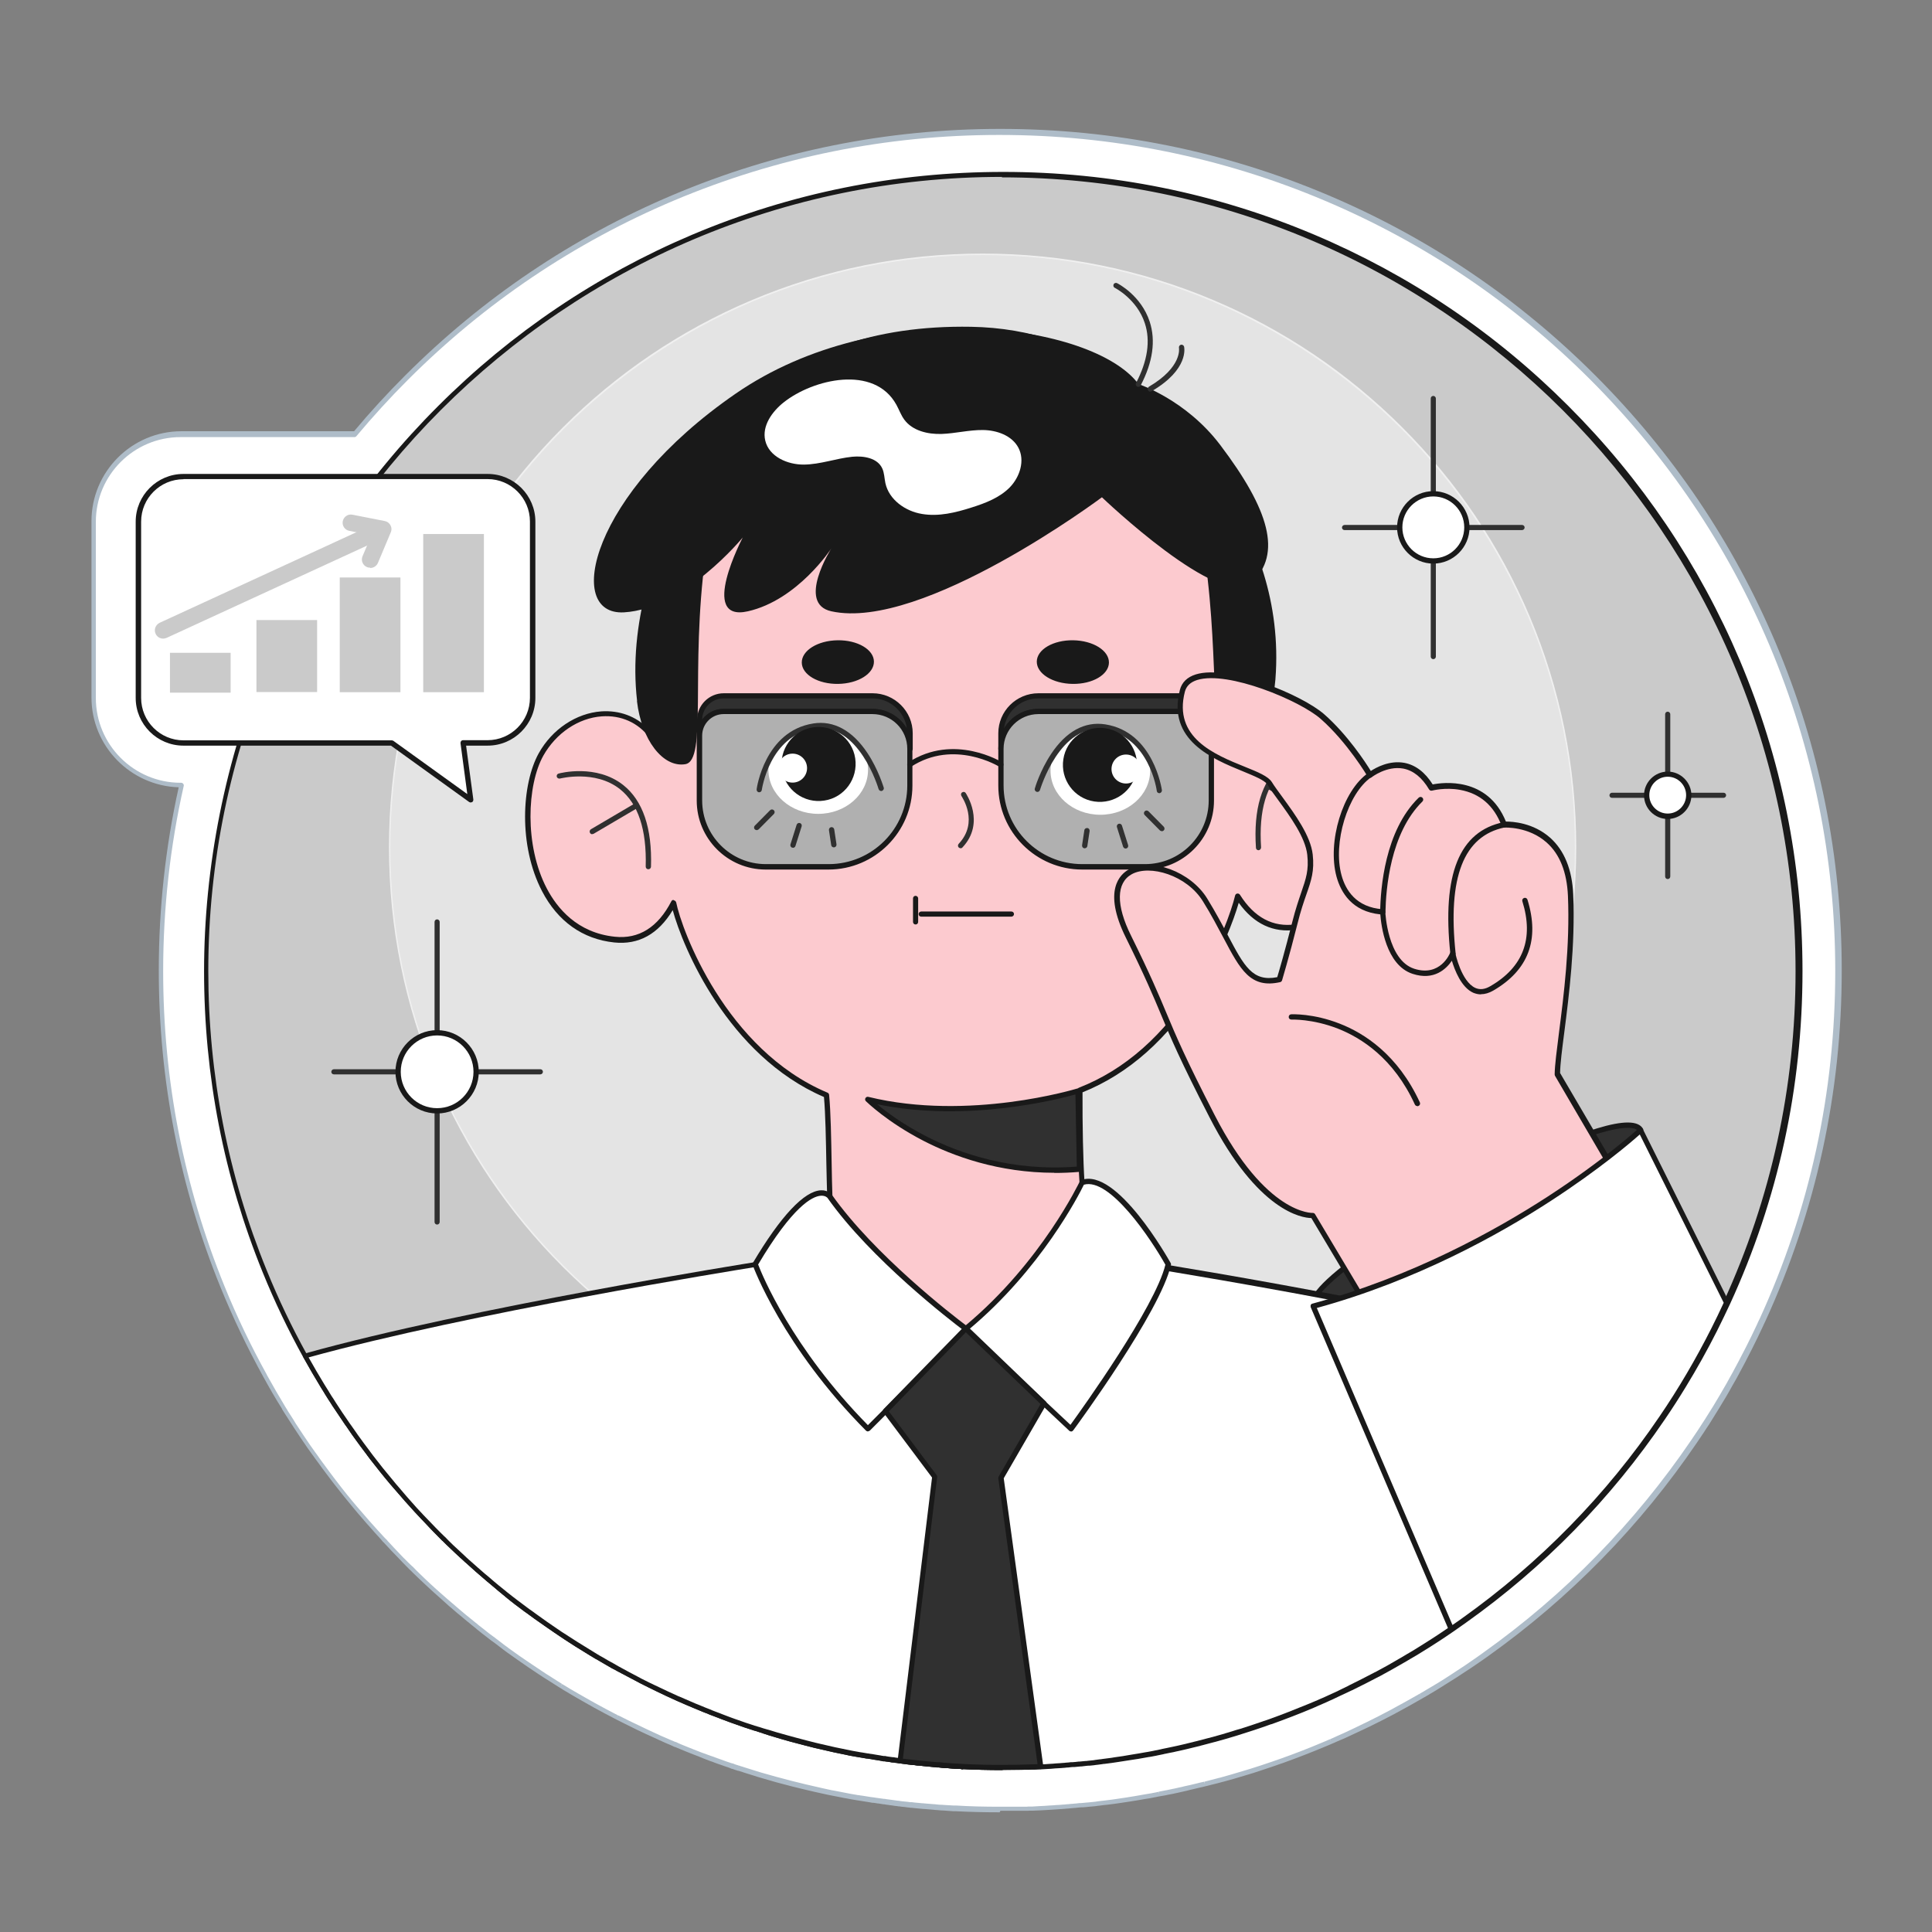<svg xmlns="http://www.w3.org/2000/svg" id="Layer_1" data-name="Layer 1" viewBox="0 0 128 128"><rect x="0" y="0" width="128" height="128" fill="#808080" stroke="none"/><defs><style> .cls-1 { fill: #e4e4e4; } .cls-2 { fill: #303030; } .cls-3 { fill: #fccacf; } .cls-4 { fill: #b0b0b0; } .cls-5 { fill: #fff; } .cls-6 { fill: #f0f0f0; } .cls-7 { fill: #aebcc8; } .cls-8 { fill: #191919; } .cls-9 { fill: #cacaca; } </style></defs><g><path class="cls-5" d="M117.43,42.69c-2.8-6.62-6.81-12.56-11.91-17.66s-11.05-9.11-17.66-11.91c-6.85-2.9-14.13-4.37-21.63-4.37s-14.78,1.47-21.63,4.37c-6.62,2.8-12.56,6.81-17.66,11.91-1.2,1.2-2.34,2.45-3.43,3.75h-11.52c-3.19,0-5.78,2.59-5.78,5.78v11.68c0,3.19,2.59,5.78,5.78,5.78h.04c-.91,4.01-1.36,8.13-1.36,12.3,0,7.25,1.38,14.3,4.09,20.96.82,2,1.76,3.98,2.81,5.87,0,0,0,0,0,.01.39.71.8,1.42,1.23,2.11,0,0,0,0,0,0h0c.07.11.13.22.2.33.05.08.1.16.15.23.05.08.09.15.14.22.05.08.1.15.15.23.05.08.11.17.16.25.29.44.58.88.88,1.31.07.1.13.19.2.28.08.12.17.24.26.36l.02.03c.06.09.13.18.2.27.2.28.4.55.61.84.07.1.14.19.22.29l.02.03c.08.1.15.2.23.3.44.58.91,1.15,1.37,1.71.07.08.14.16.21.25.18.21.36.42.56.65.09.1.18.2.27.3.18.2.37.42.59.66l.08.09c.06.07.12.13.18.19h.01c.09.11.18.21.27.3.08.09.17.18.25.27.11.12.22.23.33.35.08.08.16.17.24.25.05.05.09.1.14.14.15.15.32.32.51.51h.01c.09.1.19.2.28.29.2.2.41.4.62.59.1.1.2.19.3.28.12.11.24.22.36.33.09.08.18.16.27.24.17.15.33.3.49.44.16.14.32.28.48.42.1.09.2.17.3.26.11.09.22.19.33.27.11.09.21.18.32.27.07.06.14.12.21.17l.12.1c.08.07.17.13.25.2l.07.06s0,0,.01,0c.22.17.44.34.66.52.1.08.21.16.32.24h.01c.12.1.23.18.35.27.1.08.2.15.3.23,0,0,0,0,0,0l.09.07c.09.06.18.13.27.2.45.33.91.65,1.36.96l.03.02s0,0,0,0c.26.18.49.33.7.47.12.08.24.16.36.24.11.07.23.15.35.22.12.08.24.15.36.23l.05.03c.1.06.2.13.3.19,0,0,0,0,.01,0,.12.07.24.14.35.21.12.08.25.15.37.22.12.07.24.14.36.21.29.17.55.32.79.45l.11.06c.07.04.14.08.21.12.12.07.25.14.37.2.13.07.25.14.37.2.26.14.51.27.76.4,0,0,0,0,0,0l.1.05c.09.05.18.09.26.13.12.06.24.12.36.18.41.2.81.39,1.2.57.27.13.52.24.76.35l.08.04c.1.05.21.09.31.13.13.06.26.11.39.17.12.05.24.1.37.15h.03c.1.06.2.1.31.14.13.05.26.11.39.16.08.03.17.07.25.1.08.03.17.07.25.1.12.05.24.09.36.14,0,0,.01,0,.02,0l.08.03c.07.03.14.05.22.08l.43.16s.01,0,.02,0c.06.02.12.04.18.06l.1.04c.13.05.26.09.39.14.12.04.24.09.36.13l.18.06c.07.03.15.05.22.08h.03c.07.03.13.06.2.08l.13.04s.03.01.05.02h0s0,0,0,0c0,0,0,0,.01,0,.09.03.17.06.26.09l.11.03c.12.04.23.07.35.11,0,0,0,0,.01,0l.31.1c.14.04.28.09.42.13.69.2,1.39.4,2.09.57.2.05.41.1.61.15.08.02.16.04.24.06.39.09.78.18,1.14.26.14.03.28.06.41.09.14.03.27.06.41.08.14.03.27.05.41.08.12.02.24.05.36.07.1.02.21.04.31.06.12.02.24.04.35.06,0,0,0,0,0,0,.02,0,.04,0,.06.01.09.02.17.03.26.04.1.02.21.03.31.05.08.01.16.03.25.04l.11.02s.03,0,.05,0c.03,0,.05,0,.08.01,0,0,.02,0,.03,0h.1c.07.03.15.04.22.05.1.01.2.03.29.04h.05c.09.02.18.03.27.04.07.01.14.02.22.03.12.02.24.03.36.05.05,0,.11.01.16.02l.14.02c.07,0,.14.02.21.02.11.01.22.02.32.04.02,0,.05,0,.07,0h.05c.12.02.25.03.38.04l.31.03s.1,0,.14.01c0,0,.01,0,.02,0l.59.05c.07,0,.15.01.22.02l.22.02c.07,0,.15.01.22.02.22.01.45.03.67.04h.05s.07,0,.1,0c0,0,.01,0,.02,0,.95.05,1.91.07,2.87.07.18,0,.36,0,.54,0h.13c.09,0,.17,0,.25,0,.03,0,.06,0,.08,0,.07,0,.14,0,.21,0,.08,0,.16,0,.24,0,.05,0,.1,0,.14,0h.15c.06,0,.11,0,.17,0h.25c.16-.01.33-.02.49-.03,0,0,0,0,.01,0,.23-.01.45-.02.67-.04.15,0,.29-.02.44-.03.15,0,.29-.02.44-.03.08,0,.17-.01.24-.02.11,0,.21-.02.32-.03.05,0,.09,0,.14-.01.13-.01.27-.02.4-.04.04,0,.07,0,.1,0,.14-.01.28-.03.42-.04h.02s.08-.01.12-.01c.1,0,.2-.02.29-.03.07,0,.15-.02.23-.03h0s.01,0,.02,0l.29-.03c.06,0,.13-.02.19-.02.16-.02.32-.04.48-.06.12-.02.23-.03.35-.05.41-.06.82-.12,1.22-.19.17-.03.35-.06.52-.09.16-.03.31-.05.47-.08.06,0,.11-.02.16-.03.13-.02.25-.05.37-.07,0,0,0,0,.01,0l.08-.02c.14-.03.27-.05.41-.08.04,0,.08-.02.11-.02.13-.03.25-.05.38-.08h.01c.14-.03.27-.06.4-.09.1-.02.2-.04.3-.07.14-.03.28-.06.41-.09.16-.04.31-.07.46-.11.11-.03.23-.06.34-.08l.12-.03s0,0,.01,0h.01s.05-.02.07-.02c.01,0,.02,0,.03,0l.19-.05c.25-.07.48-.13.7-.18.02,0,.03,0,.05-.01.5-.14,1.01-.28,1.48-.43.17-.05.33-.1.5-.15.48-.15.98-.31,1.47-.48.12-.04.25-.09.37-.13l.1-.03s.02,0,.03,0c.96-.34,1.93-.72,2.87-1.11.16-.07.31-.13.47-.2,0,0,0,0,.01,0h.03c.14-.08.28-.14.43-.2.15-.07.31-.14.46-.2.16-.07.32-.14.47-.22.16-.07.31-.15.46-.22.13-.06.26-.13.4-.19l.07-.03s0,0,.01,0h.03c.59-.3,1.17-.6,1.73-.89.01,0,.03-.01.04-.02h0s.01,0,.02-.01h.01c.59-.32,1.17-.64,1.72-.96l.08-.05s0,0,.01,0c.12-.07.24-.14.36-.21,0,0,.02-.01.03-.02,0,0,0,0,0,0,.14-.08.28-.17.42-.25.12-.07.25-.15.37-.23.31-.19.64-.4.97-.61.13-.08.26-.17.38-.25.1-.06.19-.13.29-.19.19-.12.37-.25.56-.38.33-.23.6-.41.84-.59,5.43-3.86,10.08-8.62,13.83-14.13.14-.2.28-.41.45-.67l.2-.31c.09-.14.18-.28.28-.43l.08-.13c.17-.26.31-.49.44-.71.31-.5.61-1.02.91-1.55,0,0,0,0,0-.01.14-.24.28-.49.41-.73l.03-.06c.12-.23.25-.47.38-.71l.07-.14c.14-.27.26-.5.37-.71.25-.49.5-1.01.75-1.55l.02-.04c.04-.1.09-.19.13-.29,3.34-7.28,5.04-15.07,5.04-23.15,0-7.5-1.47-14.78-4.37-21.63Z"></path><path class="cls-7" d="M66.23,120.07c-.96,0-1.92-.02-2.88-.07h-.18c-.22-.02-.45-.03-.67-.05-.07,0-.13,0-.2-.01l-.24-.02c-.07,0-.15-.01-.22-.02l-.61-.05s-.1,0-.15-.01l-.31-.03c-.13-.01-.25-.03-.38-.04h-.05s-.04,0-.07-.01c-.11-.01-.21-.02-.32-.04-.07,0-.14-.02-.21-.02l-.14-.02c-.06,0-.11-.01-.17-.02-.12-.01-.24-.03-.36-.05-.07,0-.14-.02-.22-.03-.09-.01-.18-.02-.27-.04h-.05c-.1-.02-.2-.03-.3-.05-.07,0-.15-.02-.22-.03l-.14-.02s-.04,0-.07,0l-.16-.03c-.08-.01-.17-.03-.25-.04-.1-.02-.21-.03-.31-.05-.08-.01-.17-.03-.26-.04-.02,0-.04,0-.06-.01h0s0,0,0,0c-.12-.02-.24-.04-.36-.06-.1-.02-.21-.04-.31-.06-.12-.02-.24-.04-.37-.07-.13-.03-.27-.05-.41-.08-.14-.03-.27-.05-.41-.08-.14-.03-.28-.06-.41-.09-.36-.08-.74-.16-1.14-.26-.08-.02-.17-.04-.25-.06-.2-.05-.41-.1-.61-.15-.71-.18-1.41-.37-2.1-.58-.14-.04-.28-.08-.42-.13l-.32-.1c-.12-.04-.24-.07-.35-.11l-.12-.04c-.09-.03-.17-.05-.25-.08,0,0-.01,0-.02,0h0s-.02,0-.02,0c-.01,0-.03-.01-.05-.02l-.13-.04c-.07-.02-.14-.05-.2-.07h-.03c-.07-.04-.15-.06-.22-.09l-.18-.06c-.12-.04-.24-.08-.37-.13-.13-.04-.26-.09-.39-.14l-.1-.04c-.06-.02-.12-.04-.18-.06l-.44-.17c-.08-.03-.15-.06-.22-.09l-.09-.04c-.13-.05-.25-.1-.37-.14-.08-.03-.17-.07-.25-.1-.08-.03-.17-.07-.25-.1-.13-.05-.26-.11-.39-.16-.1-.04-.2-.08-.31-.13h-.03c-.12-.06-.24-.12-.37-.17-.13-.05-.26-.11-.39-.17-.1-.04-.2-.09-.31-.14l-.08-.04c-.24-.11-.49-.22-.77-.35-.39-.18-.79-.37-1.2-.58-.12-.06-.24-.12-.36-.18-.08-.04-.17-.09-.26-.13l-.12-.06c-.25-.13-.5-.26-.76-.4-.12-.06-.25-.13-.37-.2-.12-.07-.25-.13-.37-.2-.07-.04-.14-.08-.21-.12l-.11-.06c-.24-.14-.5-.28-.79-.45-.12-.07-.24-.14-.36-.21-.12-.07-.25-.15-.37-.22-.12-.07-.24-.14-.35-.22,0,0-.01,0-.01,0l-.35-.22c-.12-.08-.24-.15-.36-.23-.12-.08-.23-.15-.35-.22-.12-.08-.24-.16-.37-.24-.21-.14-.44-.29-.7-.47l-.03-.02c-.45-.31-.91-.63-1.37-.96-.09-.07-.18-.13-.27-.2l-.1-.08c-.1-.07-.2-.15-.3-.23-.12-.09-.23-.17-.35-.26h-.01c-.11-.09-.21-.17-.32-.25-.23-.17-.45-.35-.66-.52l-.08-.07c-.08-.07-.17-.13-.25-.2l-.12-.1c-.07-.06-.14-.12-.21-.17-.11-.09-.21-.18-.32-.27-.11-.09-.22-.18-.33-.27-.1-.08-.2-.17-.3-.26-.16-.13-.32-.27-.48-.42-.16-.14-.33-.29-.49-.44-.09-.08-.18-.16-.27-.24-.12-.11-.24-.22-.36-.33-.1-.1-.2-.19-.31-.29-.21-.19-.41-.39-.62-.59-.1-.09-.19-.19-.28-.28h-.01c-.19-.2-.36-.37-.51-.52-.05-.05-.1-.1-.14-.15-.08-.08-.16-.16-.24-.25-.11-.11-.22-.23-.34-.35-.08-.09-.17-.18-.25-.27-.09-.1-.18-.19-.27-.29h-.01c-.06-.07-.12-.14-.18-.21l-.08-.09c-.22-.24-.41-.45-.59-.66-.09-.1-.18-.2-.27-.3-.2-.23-.38-.44-.56-.65-.07-.08-.14-.16-.21-.25-.47-.56-.93-1.13-1.38-1.71-.08-.1-.15-.2-.23-.3l-.02-.03c-.07-.1-.15-.19-.22-.29-.22-.29-.42-.56-.62-.84-.07-.09-.13-.18-.2-.27l-.02-.03c-.09-.12-.17-.24-.26-.36-.07-.09-.13-.19-.2-.28-.3-.43-.59-.87-.88-1.31-.05-.08-.11-.17-.16-.25-.05-.07-.1-.15-.15-.23-.05-.07-.09-.15-.14-.22-.05-.07-.1-.15-.15-.23-.07-.11-.13-.21-.2-.32v-.02c-.44-.69-.85-1.41-1.24-2.12h0c-1.05-1.91-2-3.89-2.82-5.9-2.72-6.68-4.1-13.75-4.1-21.02,0-4.09.44-8.17,1.32-12.13-3.2-.1-5.78-2.73-5.78-5.95v-11.68c0-3.28,2.67-5.96,5.96-5.96h11.44c1.07-1.28,2.21-2.52,3.39-3.7,5.12-5.12,11.08-9.14,17.72-11.95,6.87-2.91,14.18-4.38,21.7-4.38s14.83,1.47,21.7,4.38c6.64,2.81,12.6,6.83,17.72,11.95,5.12,5.12,9.14,11.08,11.95,17.72,2.91,6.87,4.38,14.18,4.38,21.7,0,8.1-1.7,15.91-5.05,23.22-.04.09-.09.18-.13.27l-.02.05c-.25.53-.5,1.06-.75,1.55-.11.21-.23.44-.37.72l-.07.14c-.13.25-.26.49-.38.71l-.03.06c-.13.25-.27.49-.41.73h0c-.3.55-.61,1.07-.92,1.57-.13.21-.28.45-.44.71l-.08.13c-.09.15-.18.29-.28.43l-.2.31c-.17.26-.31.47-.45.67-3.76,5.53-8.42,10.3-13.87,14.18-.25.18-.51.36-.85.59-.19.13-.38.26-.57.38-.1.06-.19.13-.29.19-.13.08-.25.17-.38.25-.33.21-.66.42-.97.61-.12.08-.25.15-.37.23-.14.08-.28.17-.42.25l-.03.02c-.12.07-.24.14-.36.21,0,0-.01,0-.01,0l-.08.05c-.55.32-1.13.64-1.72.96h-.03s0,.02,0,.02l-.04.02c-.56.3-1.14.59-1.73.88l-.11.05c-.13.06-.26.13-.4.19-.15.07-.31.14-.47.22-.16.07-.31.15-.47.22-.15.07-.3.14-.46.2-.15.06-.29.13-.43.19l-.05.02c-.15.07-.31.13-.47.2-.95.4-1.91.77-2.88,1.12l-.12.04c-.13.04-.25.09-.37.13-.49.17-.99.33-1.47.49-.17.05-.33.1-.5.15-.48.15-.98.29-1.49.43-.02,0-.04,0-.05.01-.21.06-.44.12-.7.18l-.31.08s0,0,0,0l-.13.03c-.11.03-.23.06-.34.08-.15.04-.31.07-.46.11-.14.03-.27.06-.41.1-.1.02-.2.05-.31.07-.13.03-.27.06-.4.09h-.01c-.13.03-.25.06-.38.08-.03,0-.07.02-.11.02-.13.03-.27.06-.41.08l-.12.02c-.11.02-.23.04-.35.07-.05,0-.11.02-.16.03-.15.03-.31.06-.47.08-.17.03-.34.06-.52.09-.4.07-.82.13-1.22.19-.11.02-.23.03-.35.05-.16.02-.32.04-.48.06-.07,0-.13.02-.2.02l-.31.04c-.08,0-.15.02-.23.03-.1.01-.2.02-.3.03-.04,0-.08,0-.12.01h-.02c-.14.02-.28.03-.42.04-.03,0-.07,0-.11,0-.13.01-.26.02-.4.04-.04,0-.09,0-.14.01-.1,0-.21.02-.32.03-.07,0-.16.01-.24.02-.14.01-.29.02-.44.03-.15.01-.3.02-.45.03-.22.01-.45.03-.68.04h-.01c-.16,0-.33.02-.49.02h-.25c-.06.01-.11.01-.17.01h-.15c-.05,0-.1,0-.15,0-.08,0-.16,0-.24,0-.07,0-.14,0-.21,0-.03,0-.05,0-.09,0-.08,0-.17,0-.25,0h-.13c-.17,0-.36,0-.54,0ZM56.83,118.93s0,0,0,0c.01,0,.03,0,.05,0,.09.02.17.03.26.04.1.02.21.03.31.05.08.01.16.03.25.04l.16.02s.05,0,.07.01l.13.02c.07.01.15.02.22.03.1.01.2.03.29.04h.05c.09.02.18.03.27.04.07.01.15.02.22.03.12.02.24.03.36.05.06,0,.11.01.16.02l.14.02c.07,0,.14.02.21.02.11.01.22.02.32.04.02,0,.05,0,.07,0h.05c.12.02.24.03.37.04l.31.03s.09,0,.14.01l.6.05c.07,0,.14.01.22.02l.24.02c.06,0,.13,0,.2.01.22.01.45.03.67.04h.17c.95.06,1.91.08,2.86.08.18,0,.36,0,.54,0h.13c.08,0,.17,0,.25,0,.03,0,.06,0,.08,0,.07,0,.14,0,.21,0,.08,0,.16,0,.24,0,.05,0,.09,0,.14,0h.15c.06,0,.11,0,.17-.01h.25c.16-.01.33-.02.49-.03h.01c.23-.01.45-.02.67-.04.15,0,.29-.02.44-.03.15,0,.29-.02.44-.03.08,0,.17-.01.24-.02.11,0,.21-.02.32-.03.05,0,.09,0,.14-.01.14-.01.27-.02.4-.04.04,0,.07,0,.1,0,.14-.01.28-.03.42-.04h.02s.08-.01.11-.01c.1-.01.2-.02.29-.03.08,0,.15-.02.23-.03l.31-.04c.07,0,.13-.02.19-.02.16-.02.32-.04.48-.06.12-.02.23-.03.35-.05.41-.06.82-.12,1.22-.19.17-.03.35-.06.51-.09.16-.03.31-.05.47-.08.06,0,.11-.02.16-.03.12-.02.23-.04.35-.07h.03s.04.16.04.16l-.03-.17.08-.02c.14-.03.27-.05.41-.08.04,0,.07-.01.11-.02.13-.03.25-.05.38-.08h.01c.13-.03.27-.06.4-.09.1-.02.2-.04.3-.07.14-.03.28-.06.41-.09.16-.04.31-.07.46-.11.11-.03.23-.06.34-.08l.12-.03.06.17-.04-.17.31-.08c.25-.07.48-.13.69-.18.02,0,.03,0,.05-.01.5-.14,1-.28,1.48-.43.17-.05.33-.1.5-.15.48-.15.97-.31,1.46-.48.12-.04.25-.09.37-.13l.12-.04c.96-.34,1.92-.71,2.86-1.11.16-.07.31-.13.47-.2l.08.16-.07-.16.04-.02c.14-.06.28-.12.42-.19.15-.07.31-.14.45-.2.16-.07.31-.14.47-.22.16-.07.31-.15.46-.22.13-.06.26-.13.39-.19l.11-.05c.59-.29,1.16-.58,1.72-.88l.04-.02s0,0,0,0l.03-.02c.59-.32,1.17-.64,1.71-.95l.08-.05.1.15-.09-.15c.12-.07.24-.14.36-.21l.03-.02c.15-.09.29-.17.42-.25.12-.07.25-.15.37-.22.31-.19.63-.39.96-.61.13-.08.26-.17.38-.25.1-.06.19-.13.29-.19.19-.12.37-.25.56-.38.33-.23.6-.41.84-.59,5.41-3.85,10.05-8.59,13.79-14.09.13-.2.28-.41.45-.67l.2-.31c.09-.14.18-.28.28-.43l.08-.13c.16-.26.31-.49.44-.7.3-.5.61-1.02.91-1.55h0c.14-.25.27-.5.41-.74l.03-.06c.12-.22.25-.46.38-.71l.07-.14c.14-.27.26-.5.37-.71.25-.49.5-1.01.75-1.54l.02-.05c.04-.09.08-.18.13-.27,3.33-7.26,5.02-15.02,5.02-23.07,0-7.48-1.47-14.73-4.35-21.56-2.79-6.6-6.78-12.52-11.87-17.61-5.09-5.09-11.01-9.08-17.61-11.87-6.83-2.89-14.09-4.35-21.56-4.35s-14.73,1.47-21.56,4.35c-6.6,2.79-12.52,6.78-17.61,11.87-1.19,1.19-2.34,2.45-3.42,3.74-.03.04-.08.06-.13.06h-11.52c-3.09,0-5.61,2.52-5.61,5.61v11.68c0,3.09,2.52,5.61,5.61,5.61h.04c.05,0,.1.02.14.07.03.04.05.1.03.15-.9,3.99-1.36,8.12-1.36,12.26,0,7.23,1.37,14.25,4.07,20.89.81,2,1.76,3.97,2.8,5.85,0,0,0,.01,0,.01.39.71.8,1.41,1.22,2.11,0,0,0,0,0,0,.07.11.14.22.2.33.05.08.1.16.15.23.05.08.09.15.14.22.05.08.1.15.14.23.05.09.11.17.16.25.29.44.58.88.87,1.3.07.1.13.19.2.28.08.12.17.24.26.36l.02.03c.06.09.13.18.19.27.2.28.4.55.61.83.07.09.14.19.22.29l.02.03c.08.1.15.2.23.3.44.58.9,1.15,1.37,1.7.07.08.14.16.21.24.18.21.36.42.56.65.09.1.18.2.27.3.18.2.37.42.59.65l.08.09c.06.07.12.13.18.19h.01c.09.11.18.21.27.3.08.09.17.18.25.27.11.12.22.23.33.35.08.08.16.17.24.25.05.05.09.1.14.14.15.15.31.32.51.5h.01c.09.1.19.2.28.29.2.2.41.39.61.59.1.1.2.19.3.28.12.11.24.22.36.33.09.08.18.16.27.24.17.15.33.29.49.43.16.14.32.28.48.41.1.09.2.17.3.26.11.09.22.18.32.27.11.09.21.18.32.26.07.06.14.12.21.17l.12.1c.08.07.17.13.25.2l.08.07c.22.17.44.34.66.52.1.08.21.16.32.24h.01c.12.1.23.18.35.27.1.08.2.15.3.23,0,0,0,0,0,0l.09.07c.09.06.18.13.27.2.45.33.91.65,1.36.95l.03.02c.26.18.49.33.7.47.12.08.24.16.36.24.11.07.23.15.35.22.12.08.24.15.36.23l.35.22-.08.16.09-.15c.12.07.24.14.35.21.12.08.25.15.37.22.12.07.24.14.36.21.29.17.54.31.79.45l.11.06c.07.04.14.08.21.12.12.07.25.14.37.2.13.07.25.14.37.2.26.14.51.27.76.4l-.07.16.08-.16.11.05c.09.04.18.09.26.13.12.06.24.12.36.18.41.2.81.39,1.19.57.27.13.52.24.76.35l.08.04c.1.05.21.09.3.13.13.06.26.11.39.17.12.05.24.1.36.15h.03c.1.05.2.1.3.14.13.05.26.11.39.16.08.03.17.07.25.1.08.03.17.07.25.1.12.05.24.09.36.14l.1.04c.07.03.14.05.22.08l.44.16c.06.02.12.04.18.06l.1.04c.13.05.26.09.39.14.12.04.24.09.36.13l.18.06c.07.03.15.05.22.07h.03c.07.03.13.06.2.08l.13.04s.03.01.05.02h.01s.01,0,.01,0h0c.08.03.17.06.25.08l.12.04c.12.04.23.07.35.11l.32.1c.14.04.28.09.42.13.68.2,1.39.39,2.09.57.2.05.41.1.61.15.08.02.16.04.24.06.39.09.78.18,1.13.26.14.03.28.06.41.09.14.03.27.06.41.08.14.03.27.05.41.08.12.02.24.05.36.07.1.02.21.04.31.06.12.02.24.04.35.06h0Z"></path></g><g><path class="cls-9" d="M119.18,64.32c0,7.84-1.71,15.29-4.78,21.98-.28.6-.56,1.19-.86,1.78-.64,1.27-1.33,2.51-2.07,3.72-.44.72-.9,1.43-1.37,2.13-3.54,5.22-8,9.77-13.14,13.42-.27.19-.54.38-.81.56-.18.12-.35.24-.53.36-.09.06-.18.12-.27.18-.12.08-.25.16-.37.24-.3.2-.61.39-.92.58-.11.07-.23.14-.34.21-.14.08-.27.16-.41.25,0,0,0,0-.01,0-.12.07-.23.14-.35.21-.03.02-.06.03-.09.05-.55.32-1.1.63-1.66.92h0c-.56.3-1.12.59-1.69.87-.03.01-.06.03-.09.04-.12.06-.25.12-.37.18-.15.07-.29.14-.44.21s-.29.14-.44.2c-.15.07-.3.13-.44.2-.15.07-.3.13-.45.19-.15.06-.3.13-.45.19-.89.38-1.8.73-2.72,1.06,0,0-.02,0-.03,0-.15.05-.29.1-.44.15-.46.16-.93.31-1.4.46-.16.05-.31.1-.47.15-.47.14-.94.28-1.42.41,0,0,0,0,0,0-.29.08-.59.16-.88.23-.04.01-.09.02-.13.03-.14.03-.28.07-.42.1-.15.04-.3.07-.45.11-.13.03-.26.06-.39.09-.09.02-.19.04-.28.06-.13.03-.25.06-.38.08-.13.03-.26.05-.39.08-.03,0-.05.01-.08.02-.13.03-.26.05-.39.08-.03,0-.06.01-.08.02-.12.02-.25.05-.37.07-.04,0-.09.02-.13.02-.15.03-.3.05-.45.08-.16.03-.33.06-.49.08-.38.06-.77.12-1.15.18-.11.02-.22.03-.34.05-.15.02-.31.04-.46.06-.06,0-.11.01-.17.02-.1.01-.2.02-.3.04-.08,0-.15.02-.22.03-.1.01-.19.02-.29.03-.04,0-.08,0-.12.01-.14.01-.28.03-.42.04-.02,0-.04,0-.07,0-.13.01-.27.03-.4.04-.04,0-.07,0-.11,0-.11,0-.21.02-.32.03-.07,0-.15.01-.22.02-.14.01-.28.02-.43.03-.14,0-.27.02-.41.03-.22.01-.43.03-.65.04-.16,0-.32.01-.48.02-.13,0-.26,0-.38.01-.03,0-.06,0-.09,0-.07,0-.13,0-.2,0-.07,0-.15,0-.22,0-.07,0-.14,0-.22,0-.02,0-.04,0-.06,0-.12,0-.25,0-.38,0-.17,0-.34,0-.52,0-.92,0-1.83-.02-2.74-.07-.26-.01-.53-.03-.79-.05-.21-.01-.41-.03-.62-.05-.06,0-.12,0-.17-.01l-.41-.03c-.15-.01-.29-.03-.44-.04-.13-.01-.25-.03-.38-.04-.02,0-.05,0-.07,0-.11-.01-.21-.02-.32-.03-.07,0-.13-.01-.2-.02-.1-.01-.2-.02-.29-.03-.11-.01-.22-.03-.34-.04-.07,0-.14-.02-.21-.03-.09-.01-.18-.02-.27-.04-.11-.01-.21-.03-.32-.05-.1-.01-.21-.03-.31-.04-.04,0-.09-.01-.13-.02-.12-.02-.23-.04-.35-.06-.1-.01-.19-.03-.29-.05-.09-.01-.18-.03-.26-.04,0,0-.02,0-.03,0-.12-.02-.24-.04-.35-.06-.1-.02-.2-.03-.3-.05-.11-.02-.23-.04-.34-.06-.13-.02-.26-.05-.39-.08-.13-.03-.26-.05-.39-.08-.13-.03-.26-.05-.39-.08-.37-.08-.73-.16-1.09-.25-.07-.02-.14-.03-.21-.05-.2-.05-.39-.1-.59-.15-.67-.17-1.33-.35-1.99-.55-.13-.04-.26-.08-.39-.12-.1-.03-.21-.06-.31-.1-.12-.04-.24-.08-.36-.11-.11-.03-.21-.07-.32-.1-.03,0-.05-.02-.08-.03-.11-.04-.21-.07-.32-.11-.01,0-.03,0-.04-.01-.1-.03-.21-.07-.31-.1-.03,0-.05-.02-.08-.03-.11-.04-.23-.08-.34-.12-.12-.04-.25-.09-.37-.13-.09-.03-.18-.07-.27-.1-.1-.04-.19-.07-.29-.11,0,0-.02,0-.03-.01-.1-.04-.2-.08-.3-.12-.03-.01-.07-.03-.1-.04-.12-.04-.23-.09-.35-.13-.08-.03-.16-.06-.24-.1-.08-.03-.16-.06-.23-.09-.12-.05-.24-.1-.36-.15-.1-.04-.2-.08-.29-.12-.12-.05-.25-.1-.37-.16-.12-.05-.25-.11-.37-.16-.12-.05-.25-.11-.37-.16-.24-.11-.48-.22-.72-.33-.38-.18-.76-.36-1.14-.55-.11-.06-.23-.11-.34-.17-.12-.06-.24-.12-.36-.18-.24-.12-.48-.25-.72-.38-.12-.06-.24-.13-.36-.19-.12-.06-.24-.13-.35-.19-.1-.06-.21-.12-.31-.17-.25-.14-.5-.28-.74-.42-.12-.07-.23-.14-.35-.2-.12-.07-.23-.14-.35-.21-.11-.07-.23-.14-.34-.21-.11-.07-.23-.14-.34-.21-.11-.07-.23-.14-.34-.21-.11-.07-.23-.15-.34-.22-.11-.07-.23-.15-.34-.22-.22-.15-.45-.3-.67-.45-.44-.3-.88-.61-1.32-.92-.11-.08-.22-.16-.32-.24-.11-.08-.21-.16-.32-.24-.11-.08-.21-.16-.32-.24-.11-.08-.21-.16-.32-.24-.21-.16-.42-.33-.63-.49-.1-.08-.21-.17-.31-.25-.1-.08-.21-.17-.31-.25-.1-.08-.21-.17-.31-.26-.1-.08-.2-.17-.31-.26-.1-.08-.19-.16-.29-.24-.31-.27-.62-.54-.92-.81-.09-.08-.17-.15-.26-.23-.11-.1-.22-.2-.33-.31-.1-.09-.2-.18-.29-.27-.19-.18-.39-.37-.58-.55-.1-.09-.19-.19-.29-.28-.21-.2-.41-.41-.61-.61-.08-.08-.16-.16-.23-.24-.1-.11-.21-.22-.31-.33-.08-.08-.16-.17-.24-.25-.09-.1-.18-.19-.27-.29-.08-.09-.17-.18-.25-.27-.19-.2-.37-.41-.56-.62-.08-.1-.17-.19-.25-.29-.18-.21-.36-.41-.53-.62-.06-.07-.12-.15-.19-.22-.45-.54-.89-1.08-1.32-1.64-.08-.1-.16-.2-.23-.3-.27-.35-.53-.71-.79-1.07-.06-.08-.12-.17-.18-.25-.09-.13-.18-.25-.27-.38-.06-.09-.12-.18-.19-.27-.28-.41-.56-.83-.84-1.25-.05-.08-.1-.16-.15-.24-.05-.07-.09-.14-.14-.21-.04-.07-.09-.14-.13-.21-.05-.08-.1-.15-.15-.23-.07-.11-.13-.21-.2-.32-.4-.66-.79-1.33-1.17-2-1-1.8-1.89-3.67-2.67-5.59-2.5-6.14-3.88-12.86-3.88-19.9,0-29.15,23.63-52.78,52.78-52.78s52.78,23.63,52.78,52.78Z"></path><path class="cls-8" d="M66.4,117.27c-.91,0-1.84-.02-2.75-.07-.27-.01-.53-.03-.79-.05-.21-.01-.42-.03-.62-.05l-.58-.05c-.14-.01-.28-.03-.42-.04h-.02c-.12-.01-.24-.03-.36-.04h-.1c-.1-.02-.2-.03-.31-.04-.06,0-.13-.01-.2-.02h-.02c-.09-.01-.19-.02-.28-.04-.11-.01-.23-.03-.34-.04-.07,0-.14-.02-.21-.03-.08,0-.16-.02-.24-.03h-.06c-.1-.02-.19-.04-.29-.05-.07,0-.14-.02-.21-.03h-.1s-.09-.03-.13-.03l-.11-.02c-.08-.01-.17-.03-.25-.04-.1-.01-.19-.03-.29-.05-.09-.01-.17-.03-.26-.04-.01,0-.02,0-.04,0-.11-.02-.23-.04-.35-.06-.1-.02-.2-.03-.3-.05-.11-.02-.23-.04-.34-.06-.13-.02-.26-.05-.39-.08-.13-.03-.26-.05-.39-.08-.13-.03-.26-.05-.39-.08-.35-.08-.72-.16-1.09-.25-.07-.02-.14-.03-.22-.05-.2-.05-.39-.1-.59-.15-.67-.17-1.34-.35-1.99-.55-.13-.04-.26-.08-.4-.12l-.31-.1c-.12-.04-.24-.08-.36-.12l-.06-.02c-.09-.03-.17-.06-.26-.08-.03,0-.05-.02-.07-.02l-.36-.12c-.07-.02-.15-.05-.22-.07l-.17-.06c-.11-.04-.23-.08-.34-.12-.12-.04-.25-.09-.37-.13l-.11-.04c-.05-.02-.11-.04-.16-.06l-.43-.16c-.07-.03-.13-.05-.2-.08l-.11-.04c-.11-.04-.22-.09-.34-.13-.08-.03-.16-.06-.24-.1-.08-.03-.16-.06-.24-.09-.12-.05-.24-.1-.36-.15-.1-.04-.2-.08-.29-.12-.13-.05-.25-.11-.38-.16-.13-.05-.25-.11-.37-.16-.1-.04-.2-.09-.3-.13l-.07-.03c-.23-.1-.47-.21-.72-.33-.37-.17-.75-.36-1.14-.55-.11-.06-.23-.11-.34-.17-.09-.04-.17-.09-.26-.13l-.09-.05c-.23-.12-.48-.25-.72-.38-.12-.06-.24-.13-.36-.19-.12-.06-.24-.13-.36-.19-.06-.04-.13-.07-.2-.11l-.12-.06c-.23-.13-.47-.27-.74-.43-.12-.07-.23-.14-.35-.2-.12-.07-.23-.14-.35-.21-.11-.07-.23-.14-.34-.21-.12-.07-.23-.14-.34-.21-.11-.07-.23-.14-.34-.21-.11-.07-.23-.15-.34-.22-.11-.07-.23-.15-.34-.22-.2-.13-.42-.28-.67-.45-.44-.3-.88-.61-1.32-.92-.09-.06-.17-.13-.26-.19l-.07-.05c-.11-.08-.21-.16-.32-.23-.11-.08-.21-.16-.32-.24-.11-.08-.21-.16-.32-.24-.21-.16-.42-.33-.63-.5l-.04-.04c-.09-.07-.18-.14-.27-.22l-.11-.09c-.07-.06-.14-.11-.2-.17-.1-.09-.21-.17-.31-.26-.1-.08-.2-.17-.3-.25h0c-.1-.09-.19-.17-.29-.25-.3-.25-.61-.53-.92-.81-.09-.08-.17-.16-.26-.23-.11-.1-.22-.21-.34-.31-.1-.09-.2-.18-.29-.27-.19-.18-.39-.37-.58-.55-.09-.09-.18-.18-.27-.27h-.01c-.24-.25-.44-.44-.62-.63-.08-.08-.16-.16-.23-.24-.11-.11-.21-.22-.31-.33-.08-.08-.16-.17-.24-.25-.09-.1-.18-.2-.27-.29-.06-.06-.11-.12-.17-.18l-.08-.09c-.21-.23-.39-.43-.56-.62-.08-.1-.17-.19-.25-.29-.19-.22-.37-.42-.54-.62-.06-.07-.13-.15-.19-.22-.45-.53-.89-1.09-1.32-1.64-.07-.09-.14-.19-.21-.28l-.02-.03c-.29-.38-.55-.73-.8-1.08-.06-.08-.12-.17-.18-.25h0c-.09-.13-.18-.26-.26-.38-.06-.09-.12-.18-.19-.27-.28-.41-.56-.83-.84-1.25-.05-.08-.1-.16-.15-.24-.05-.07-.09-.14-.14-.21-.04-.07-.09-.14-.13-.21-.05-.08-.1-.15-.14-.23-.07-.11-.13-.21-.2-.32-.4-.66-.8-1.34-1.17-2.01-1-1.81-1.9-3.69-2.68-5.61-2.58-6.34-3.89-13.06-3.89-19.97s1.4-14.08,4.16-20.61c2.67-6.31,6.48-11.97,11.35-16.83,4.86-4.86,10.53-8.68,16.83-11.35,6.53-2.76,13.46-4.16,20.61-4.16s14.08,1.4,20.61,4.16c6.31,2.67,11.97,6.48,16.83,11.35,4.86,4.86,8.68,10.53,11.35,16.83,2.76,6.53,4.16,13.46,4.16,20.61,0,7.69-1.61,15.11-4.8,22.05-.28.6-.57,1.2-.86,1.78-.64,1.27-1.34,2.52-2.08,3.73-.44.72-.9,1.44-1.38,2.14-3.57,5.26-8,9.79-13.18,13.47-.24.17-.5.35-.81.57-.18.12-.36.24-.53.36-.09.06-.18.12-.27.18-.12.08-.25.16-.37.24-.31.2-.62.4-.92.58-.11.07-.23.14-.34.21-.13.08-.27.16-.41.24,0,0-.01,0-.02.01-.12.07-.23.14-.35.21l-.09.05c-.53.31-1.09.62-1.66.93,0,0,0,0-.01,0-.55.29-1.12.58-1.69.86-.03.02-.06.03-.09.04-.12.06-.25.12-.38.18-.14.07-.29.14-.43.2h0c-.15.07-.29.14-.44.21-.15.07-.3.13-.44.2-.15.06-.29.13-.43.19h-.01c-.15.07-.3.13-.45.2-.9.38-1.82.73-2.73,1.06-.01,0-.02,0-.02,0l-.12.04c-.11.04-.22.08-.33.12-.47.16-.94.32-1.4.46-.16.05-.31.1-.47.15-.46.14-.94.28-1.42.41,0,0,0,0-.01,0-.26.07-.55.15-.87.23-.04,0-.07.02-.1.03l-.13.03c-.11.03-.22.05-.33.08-.15.04-.3.07-.45.11-.13.03-.26.06-.39.09-.09.02-.19.04-.28.06-.12.03-.25.06-.38.08-.13.03-.26.05-.39.08-.03,0-.05.01-.08.02-.13.03-.26.05-.39.08l-.09.02c-.12.02-.25.05-.37.07-.04,0-.09.02-.14.02-.15.03-.3.05-.45.08-.16.03-.33.06-.49.08-.39.06-.78.12-1.16.18-.11.02-.22.03-.34.05-.15.02-.31.04-.46.06-.06,0-.11.01-.17.02l-.3.04c-.08,0-.15.02-.23.03-.1.01-.19.02-.29.03-.02,0-.05,0-.08,0h-.04c-.14.02-.28.03-.42.05-.02,0-.04,0-.07,0-.13.01-.27.03-.4.04-.04,0-.07,0-.11,0-.1,0-.2.02-.3.03h-.01c-.07,0-.15.01-.22.02-.14.01-.28.02-.43.03-.14,0-.27.02-.41.03-.21.01-.43.03-.65.04-.16,0-.32.01-.48.02h-.13c-.09,0-.17.01-.26.01h-.15s-.09,0-.13,0c-.07,0-.15,0-.22,0-.07,0-.14,0-.22,0-.02,0-.04,0-.06,0-.12,0-.25,0-.38,0-.17,0-.34,0-.52,0ZM66.4,11.72c-29,0-52.6,23.6-52.6,52.6,0,6.86,1.3,13.54,3.87,19.84.77,1.9,1.67,3.78,2.66,5.57.37.67.76,1.34,1.16,2,.07.11.13.21.2.32.05.08.1.15.14.23.04.07.09.14.13.21.05.07.09.14.14.21.05.08.1.16.15.24.27.42.55.84.83,1.24.06.09.12.18.19.27.09.12.17.25.26.37h0c.06.09.12.18.18.26.25.35.51.7.79,1.07l.02.03c.07.09.14.19.21.28.42.55.86,1.1,1.31,1.63.06.07.12.15.18.22.17.2.35.4.53.62.08.1.17.19.25.29.17.19.35.39.55.62l.08.09c.06.06.11.12.17.18.09.1.18.2.27.29.08.08.16.17.24.25.1.11.21.22.31.32.08.08.15.16.23.24.18.18.37.38.61.61h.01c.09.1.18.19.27.28.19.19.38.37.58.55.1.09.19.18.29.27.11.1.22.21.33.31.09.08.17.16.26.23.31.28.62.55.92.81.1.08.19.16.29.24h0c.1.09.2.17.3.26.1.09.21.17.31.26.07.05.13.11.2.16l.11.09c.09.07.18.14.27.22l.04.03c.21.17.42.33.63.49.11.08.21.16.32.24.11.08.21.16.32.24.11.08.21.16.32.23l.07.05c.09.06.17.13.26.19.44.32.88.62,1.31.92.25.17.47.31.67.44.11.07.22.15.34.22.11.07.23.15.34.22.11.07.22.14.34.21.11.07.23.14.34.21.11.07.23.14.34.21.12.07.23.14.34.21.12.07.23.14.35.2.27.16.51.3.74.42l.12.07c.06.04.13.07.19.11.12.07.24.13.35.19.12.07.24.13.35.19.25.13.49.26.72.38l.09.05c.09.04.17.09.26.13.11.06.23.11.34.17.39.19.77.37,1.14.54.25.12.49.22.72.33l.08.03c.1.04.2.09.3.13.12.05.25.11.37.16.12.05.24.1.37.16.1.04.2.08.3.12.12.05.24.1.36.15.08.03.15.06.23.09.08.03.16.06.24.1.11.04.22.09.34.13l.11.04c.07.03.13.05.2.08l.42.16c.05.02.11.04.16.06l.11.04c.12.04.24.09.37.13.11.04.23.08.34.12l.17.06c.07.02.14.05.22.07l.36.12s.05.02.08.02c.09.03.17.06.26.08l.06.02c.12.04.24.08.36.11l.31.09c.13.04.26.08.39.12.65.19,1.32.37,1.98.54.2.05.39.1.59.15.07.02.14.03.21.05.37.09.74.17,1.09.25.13.03.26.05.39.08.13.03.26.05.39.08.13.03.26.05.39.08.11.02.22.04.34.06.1.02.2.04.3.05.12.02.24.04.35.06h.02s.01,0,.01,0c.09.02.17.03.26.04.1.02.2.03.29.05.08.01.17.03.25.04l.1.02s.09.01.13.02h.1c.07.02.14.03.21.04.1.01.19.03.29.04h.06c.08.02.16.03.24.04.07,0,.14.02.21.03.11.01.22.03.33.04.09.01.19.02.28.03h.02c.07,0,.13.02.2.02.1.01.2.02.3.03h.1c.12.02.24.04.36.05h.02c.14.02.28.03.42.04l.58.05c.21.02.41.03.62.05.26.02.53.03.79.05,1.08.05,2.17.08,3.24.07.13,0,.25,0,.37,0,.02,0,.04,0,.06,0,.08,0,.15,0,.22,0,.08,0,.15,0,.22,0,.05,0,.09,0,.13,0h.15c.09,0,.17,0,.25-.01h.13c.16-.01.32-.02.47-.02.22-.01.43-.02.65-.04.14,0,.27-.02.41-.03.14,0,.28-.02.43-.03.08,0,.15-.01.22-.02h.02c.1,0,.2-.02.3-.03.04,0,.07,0,.11,0,.14-.01.27-.02.4-.04.02,0,.04,0,.06,0,.14-.01.28-.03.42-.04h.04s.05,0,.08-.01c.1-.01.2-.02.29-.03.08,0,.15-.02.22-.03l.3-.04c.06,0,.11-.01.16-.02.15-.02.3-.04.46-.06.11-.01.22-.03.33-.05.38-.05.77-.11,1.15-.18.16-.03.33-.05.49-.08.15-.03.3-.05.45-.08.05,0,.09-.02.13-.02.13-.02.25-.05.37-.07l.09-.02c.13-.02.26-.05.39-.08.03,0,.05-.01.08-.02.13-.03.26-.05.39-.08.13-.03.25-.05.38-.08.09-.02.19-.04.28-.06.13-.03.26-.06.39-.09.15-.04.3-.07.45-.11.11-.03.22-.05.32-.08l.13-.03s.07-.02.11-.03c.33-.08.61-.16.87-.23h0s0,0,.01,0c.48-.13.95-.27,1.4-.41.16-.05.31-.1.47-.14.46-.14.92-.3,1.39-.46.11-.04.22-.08.33-.11l.11-.04s.02,0,.03-.01c.9-.32,1.82-.67,2.71-1.05.15-.06.3-.13.45-.19h.01c.14-.07.29-.13.43-.19.15-.07.3-.13.44-.2.15-.07.29-.13.44-.2h0c.14-.07.29-.14.43-.21.12-.06.25-.12.37-.18.03-.02.06-.03.09-.05.57-.28,1.14-.57,1.69-.86,0,0,0,0,.01,0,.57-.3,1.12-.61,1.64-.92l.09-.05c.12-.07.23-.14.35-.21,0,0,0,0,0,0,0,0,0,0,0,0,.14-.08.27-.16.41-.24.11-.07.23-.14.34-.21.3-.18.6-.38.92-.58.12-.08.25-.16.37-.24.09-.06.18-.12.27-.18.18-.12.36-.24.53-.36.31-.21.57-.39.8-.56,5.14-3.66,9.55-8.16,13.09-13.38.47-.69.93-1.41,1.37-2.12.74-1.2,1.43-2.45,2.06-3.71.29-.58.58-1.17.85-1.77,3.16-6.89,4.77-14.26,4.77-21.91,0-29-23.6-52.6-52.6-52.6ZM93.21,109.59s0,0,0,0c0,0,0,0,0,0ZM93.21,109.59s0,0,0,0c0,0,0,0,0,0Z"></path></g><g><circle class="cls-1" cx="65.1" cy="56.13" r="39.28"></circle><path class="cls-6" d="M65.1,95.46c-5.31,0-10.46-1.04-15.31-3.09-4.68-1.98-8.89-4.82-12.5-8.43-3.61-3.61-6.45-7.82-8.43-12.5-2.05-4.85-3.09-10-3.09-15.31s1.04-10.46,3.09-15.31c1.98-4.68,4.82-8.89,8.43-12.5,3.61-3.61,7.82-6.45,12.5-8.43,4.85-2.05,10-3.09,15.31-3.09s10.46,1.04,15.31,3.09c4.68,1.98,8.89,4.82,12.5,8.43,3.61,3.61,6.45,7.82,8.43,12.5,2.05,4.85,3.09,10,3.09,15.31s-1.04,10.46-3.09,15.31c-1.98,4.68-4.82,8.89-8.43,12.5-3.61,3.61-7.82,6.45-12.5,8.43-4.85,2.05-10,3.09-15.31,3.09ZM65.1,16.9c-21.64,0-39.24,17.6-39.24,39.24s17.6,39.24,39.24,39.24,39.24-17.6,39.24-39.24-17.6-39.24-39.24-39.24Z"></path></g><g><path class="cls-2" d="M108.69,74.87c-1.39-2.42-22.61,9.47-21.7,11.66.91,2.19,12.11.81,12.11.81l7.44-7.39,2.14-5.08Z"></path><path class="cls-8" d="M92.34,87.95c-3.32,0-5.13-.44-5.5-1.35-.3-.71,1.09-2.12,4.12-4.18,2.6-1.77,6.05-3.76,9.24-5.32,2.22-1.09,4.15-1.9,5.6-2.34,1.74-.53,2.74-.52,3.05.02.03.05.03.1,0,.15l-2.14,5.08s-.02.04-.04.06l-7.44,7.39s-.06.04-.1.05c-.03,0-2.84.35-5.73.42-.37,0-.72.01-1.06.01ZM107.85,74.72c-1.08,0-3.42.69-7.5,2.69-3.17,1.56-6.61,3.54-9.2,5.3-3.19,2.17-4.15,3.36-3.99,3.75.7,1.69,8.75,1.09,11.87.71l7.37-7.32,2.09-4.96c-.11-.11-.32-.17-.64-.17Z"></path></g><g><path class="cls-5" d="M64.02,93.09l-.35,23.94c-.26-.01-.53-.03-.79-.05-.21-.01-.41-.03-.62-.05-.06,0-.12,0-.17-.01l-.41-.03c-.15-.01-.29-.03-.44-.04-.13-.01-.25-.03-.38-.04-.02,0-.05,0-.07,0-.11-.01-.21-.02-.32-.03-.07,0-.13-.01-.2-.02-.1-.01-.2-.02-.29-.03-.11-.01-.22-.03-.34-.04-.07,0-.14-.02-.21-.03-.09-.01-.18-.02-.27-.04-.11-.01-.21-.03-.32-.05-.1-.01-.21-.03-.31-.04-.04,0-.09-.01-.13-.02-.12-.02-.23-.04-.35-.06-.1-.01-.19-.03-.29-.05-.09-.01-.18-.03-.26-.04,0,0-.02,0-.03,0-.12-.02-.24-.04-.35-.06-.1-.02-.2-.03-.3-.05-.11-.02-.23-.04-.34-.06-.13-.02-.26-.05-.39-.08-.13-.03-.26-.05-.39-.08-.13-.03-.26-.05-.39-.08-.37-.08-.73-.16-1.09-.25-.07-.02-.14-.03-.21-.05-.2-.05-.39-.1-.59-.15-.67-.17-1.33-.35-1.99-.55-.13-.04-.26-.08-.39-.12-.1-.03-.21-.06-.31-.1-.12-.04-.24-.08-.36-.11-.11-.03-.21-.07-.32-.1-.03,0-.05-.02-.08-.03-.11-.04-.21-.07-.32-.11-.01,0-.03,0-.04-.01-.1-.03-.21-.07-.31-.1-.03,0-.05-.02-.08-.03-.11-.04-.23-.08-.34-.12-.12-.04-.25-.09-.37-.13-.09-.03-.18-.07-.27-.1-.1-.04-.19-.07-.29-.11,0,0-.02,0-.03-.01-.1-.04-.2-.08-.3-.12-.03-.01-.07-.03-.1-.04-.12-.04-.23-.09-.35-.13-.08-.03-.16-.06-.24-.1-.08-.03-.16-.06-.23-.09-.12-.05-.24-.1-.36-.15-.1-.04-.2-.08-.29-.12-.12-.05-.25-.1-.37-.16-.12-.05-.25-.11-.37-.16-.12-.05-.25-.11-.37-.16-.24-.11-.48-.22-.72-.33-.38-.18-.76-.36-1.14-.55-.11-.06-.23-.11-.34-.17-.12-.06-.24-.12-.36-.18-.24-.12-.48-.25-.72-.38-.12-.06-.24-.13-.36-.19-.12-.06-.24-.13-.35-.19-.1-.06-.21-.12-.31-.17-.25-.14-.5-.28-.74-.42-.12-.07-.23-.14-.35-.2-.12-.07-.23-.14-.35-.21-.11-.07-.23-.14-.34-.21-.11-.07-.23-.14-.34-.21-.11-.07-.23-.14-.34-.21-.11-.07-.23-.15-.34-.22-.11-.07-.23-.15-.34-.22-.22-.15-.45-.3-.67-.45-.44-.3-.88-.61-1.32-.92-.11-.08-.22-.16-.32-.24-.11-.08-.21-.16-.32-.24-.11-.08-.21-.16-.32-.24-.11-.08-.21-.16-.32-.24-.21-.16-.42-.33-.63-.49-.1-.08-.21-.17-.31-.25-.1-.08-.21-.17-.31-.25-.1-.08-.21-.17-.31-.26-.1-.08-.2-.17-.31-.26-.1-.08-.19-.16-.29-.24-.31-.27-.62-.54-.92-.81-.09-.08-.17-.15-.26-.23-.11-.1-.22-.2-.33-.31-.1-.09-.2-.18-.29-.27-.19-.18-.39-.37-.58-.55-.1-.09-.19-.19-.29-.28-.21-.2-.41-.41-.61-.61-.08-.08-.16-.16-.23-.24-.1-.11-.21-.22-.31-.33-.08-.08-.16-.17-.24-.25-.09-.1-.18-.19-.27-.29-.08-.09-.17-.18-.25-.27-.19-.2-.37-.41-.56-.62-.08-.1-.17-.19-.25-.29-.18-.21-.36-.41-.53-.62-.06-.07-.12-.15-.19-.22-.45-.54-.89-1.08-1.32-1.64-.08-.1-.16-.2-.23-.3-.27-.35-.53-.71-.79-1.07-.06-.08-.12-.17-.18-.25-.09-.13-.18-.25-.27-.38-.06-.09-.12-.18-.19-.27-.28-.41-.56-.83-.84-1.25-.05-.08-.1-.16-.15-.24-.05-.07-.09-.14-.14-.21-.04-.07-.09-.14-.13-.21-.05-.08-.1-.15-.15-.23-.07-.11-.13-.21-.2-.32-.4-.66-.79-1.33-1.17-2,10.99-3.07,29.85-6.05,29.85-6.05l12.93,8.62,1.06.71Z"></path><path class="cls-8" d="M63.66,117.2s0,0,0,0c-.26-.01-.53-.03-.79-.05-.21-.01-.42-.03-.62-.05l-.58-.05c-.14-.01-.28-.03-.42-.04h-.02c-.12-.01-.24-.03-.36-.04h-.1c-.1-.02-.2-.03-.31-.04-.06,0-.13-.01-.2-.02h-.02c-.09-.01-.19-.02-.28-.04-.11-.01-.23-.03-.34-.04-.07,0-.14-.02-.21-.03-.08,0-.16-.02-.24-.03h-.06c-.1-.02-.19-.04-.29-.05-.07,0-.14-.02-.21-.03h-.1s-.09-.03-.13-.03l-.11-.02c-.08-.01-.17-.03-.25-.04-.1-.01-.19-.03-.29-.05-.09-.01-.17-.03-.26-.04-.01,0-.02,0-.04,0-.11-.02-.23-.04-.35-.06-.1-.02-.2-.03-.3-.05-.11-.02-.23-.04-.34-.06-.13-.02-.26-.05-.39-.08-.13-.03-.26-.05-.39-.08-.13-.03-.26-.05-.39-.08-.35-.08-.72-.16-1.09-.25-.07-.02-.14-.03-.22-.05-.2-.05-.39-.1-.59-.15-.67-.17-1.34-.35-1.99-.55-.13-.04-.26-.08-.4-.12l-.31-.1c-.12-.04-.24-.08-.36-.12l-.06-.02c-.09-.03-.17-.06-.26-.08-.03,0-.05-.02-.07-.02l-.36-.12c-.07-.02-.15-.05-.22-.07l-.17-.06c-.11-.04-.23-.08-.34-.12-.12-.04-.25-.09-.37-.13l-.11-.04c-.05-.02-.11-.04-.16-.06l-.43-.16c-.07-.03-.13-.05-.2-.08l-.11-.04c-.11-.04-.22-.09-.34-.13-.08-.03-.16-.06-.24-.1-.08-.03-.16-.06-.24-.09-.12-.05-.24-.1-.36-.15-.1-.04-.2-.08-.29-.12-.13-.05-.25-.11-.38-.16-.13-.05-.25-.11-.37-.16-.1-.04-.2-.09-.3-.13l-.07-.03c-.23-.1-.47-.21-.72-.33-.37-.17-.75-.36-1.14-.55-.11-.06-.23-.11-.34-.17-.09-.04-.17-.09-.26-.13l-.09-.05c-.23-.12-.48-.25-.72-.38-.12-.06-.24-.13-.36-.19-.12-.06-.24-.13-.36-.19-.06-.04-.13-.07-.2-.11l-.12-.06c-.23-.13-.47-.27-.74-.43-.12-.07-.23-.14-.35-.2-.12-.07-.23-.14-.35-.21-.11-.07-.23-.14-.34-.21-.12-.07-.23-.14-.34-.21-.11-.07-.23-.14-.34-.21-.11-.07-.23-.15-.34-.22-.11-.07-.23-.15-.34-.22-.2-.13-.41-.27-.67-.45-.44-.3-.88-.61-1.32-.92-.09-.06-.17-.13-.26-.19l-.07-.05c-.11-.08-.21-.16-.32-.23-.11-.08-.21-.16-.32-.24-.11-.08-.21-.16-.32-.24-.21-.16-.42-.33-.63-.5l-.04-.04c-.09-.07-.18-.14-.27-.22l-.11-.09c-.07-.06-.14-.11-.2-.17-.1-.09-.21-.17-.31-.26-.1-.08-.2-.17-.3-.25h0c-.1-.09-.19-.17-.29-.25-.3-.25-.61-.53-.92-.81-.09-.08-.17-.16-.26-.23-.11-.1-.22-.21-.34-.31-.1-.09-.2-.18-.29-.27-.19-.18-.39-.37-.58-.55-.09-.09-.18-.18-.27-.27h-.01c-.24-.25-.44-.44-.62-.63-.08-.08-.16-.16-.23-.24-.11-.11-.21-.22-.31-.33-.08-.08-.16-.17-.24-.25-.09-.1-.18-.2-.27-.29-.06-.06-.11-.12-.17-.18l-.08-.09c-.21-.23-.39-.43-.56-.62-.08-.1-.17-.19-.25-.29-.19-.22-.37-.42-.54-.62-.06-.07-.13-.15-.19-.22-.45-.53-.89-1.09-1.32-1.64-.07-.09-.14-.19-.21-.28l-.02-.03c-.29-.38-.55-.73-.8-1.08-.06-.08-.12-.17-.18-.25h0c-.09-.13-.18-.26-.26-.38-.06-.09-.12-.18-.19-.27-.28-.41-.56-.83-.84-1.25-.05-.08-.1-.16-.15-.24-.05-.07-.09-.14-.14-.21-.04-.07-.09-.14-.13-.21-.05-.08-.1-.15-.14-.23-.07-.11-.13-.21-.2-.32-.4-.66-.8-1.34-1.17-2.01-.03-.05-.03-.1,0-.15.02-.05.06-.09.11-.1,10.87-3.04,29.68-6.03,29.87-6.06.04,0,.09,0,.12.03l13.98,9.33s.08.09.08.15l-.35,23.94s-.02.09-.06.13c-.03.03-.08.05-.12.05ZM20.44,89.92c.34.61.69,1.21,1.05,1.8.07.11.13.21.2.32.05.08.1.15.14.23.04.07.09.14.13.21.05.07.09.14.14.21.05.08.1.16.15.24.27.42.55.84.83,1.24.06.09.12.18.19.27.09.12.17.25.26.37h0c.06.09.12.18.18.26.25.35.51.7.79,1.07l.02.03c.07.09.14.19.21.28.42.55.86,1.1,1.31,1.63.06.07.12.15.18.22.17.2.35.4.53.62.08.1.17.19.25.29.17.19.35.39.55.62l.08.09c.06.06.11.12.17.18.09.1.18.2.27.29.08.08.16.17.24.25.1.11.21.22.31.32.08.08.15.16.23.24.18.18.37.38.61.61h.01c.09.1.18.19.27.28.19.19.38.37.58.55.1.09.19.18.29.27.11.1.22.21.33.31.09.08.17.16.26.23.31.28.62.55.92.81.1.08.19.16.29.24h0c.1.09.2.17.3.26.1.09.21.17.31.26.07.05.13.11.2.16l.11.09c.09.07.18.14.27.22l.04.03c.21.17.42.33.63.49.11.08.21.16.32.24.11.08.21.16.32.24.11.08.21.16.32.23l.07.05c.09.06.17.13.26.19.44.32.88.63,1.31.92.26.18.47.32.67.44.11.07.22.15.34.22.11.07.23.15.34.22.11.07.22.14.34.21.11.07.23.14.34.21.11.07.23.14.34.21.12.07.23.14.34.21.12.07.23.14.35.2.27.16.51.3.74.42l.12.07c.06.04.13.07.19.11.12.07.24.13.35.19.12.07.24.13.35.19.25.13.49.26.72.38l.09.05c.09.04.17.09.26.13.11.06.23.11.34.17.39.19.77.37,1.14.54.25.12.49.22.72.33l.08.03c.1.04.2.09.3.13.12.05.25.11.37.16.12.05.24.1.37.16.1.04.2.08.3.12.12.05.24.1.36.15.08.03.15.06.23.09.08.03.16.06.24.1.11.04.22.09.34.13l.11.04c.07.03.13.05.2.08l.42.16c.05.02.11.04.16.06l.11.04c.12.04.24.09.37.13.11.04.23.08.34.12l.17.06c.07.02.14.05.22.07l.36.12s.05.02.08.02c.09.03.17.06.26.08l.06.02c.12.04.24.08.36.11l.31.09c.13.04.26.08.39.12.65.19,1.32.37,1.98.54.2.05.39.1.59.15.07.02.14.03.21.05.37.09.74.17,1.09.25.13.03.26.05.39.08.13.03.26.05.39.08.13.03.26.05.39.08.11.02.22.04.34.06.1.02.2.04.3.05.12.02.24.04.35.06h.02s.01,0,.01,0c.09.02.17.03.26.04.1.02.2.03.29.05.08.01.17.03.25.04l.1.02s.09.01.13.02h.1c.07.02.14.03.21.04.1.01.19.03.29.04h.06c.08.02.16.03.24.04.07,0,.14.02.21.03.11.01.22.03.33.04.09.01.19.02.28.03h.02c.07,0,.13.02.2.02.1.01.2.02.3.03h.1c.12.02.24.04.36.05h.02c.14.02.28.03.42.04l.58.05c.21.02.41.03.62.05.2.01.4.03.61.04l.35-23.66-.98-.65-12.87-8.58c-1.24.2-19,3.06-29.55,5.98Z"></path></g><g><path class="cls-5" d="M111.47,91.8c-.44.72-.9,1.43-1.37,2.13-3.54,5.22-8,9.77-13.14,13.42-.27.19-.54.38-.81.56-.18.12-.35.24-.53.36-.09.06-.18.12-.27.18-.12.08-.25.16-.37.24-.3.2-.61.39-.92.58-.11.07-.23.14-.34.21-.14.08-.27.16-.41.25,0,0,0,0-.01,0-.12.07-.23.14-.35.21-.03.02-.06.03-.09.05-.55.32-1.1.63-1.66.92h0c-.56.3-1.12.59-1.69.87-.03.01-.06.03-.09.04-.12.06-.25.12-.37.18-.15.07-.29.14-.44.21s-.29.14-.44.2c-.15.07-.3.13-.44.2-.15.07-.3.13-.45.19-.15.06-.3.13-.45.19-.9.38-1.8.73-2.72,1.06,0,0-.02,0-.03,0-.15.05-.29.1-.44.15-.46.16-.93.31-1.4.46-.16.05-.31.1-.47.15-.47.14-.94.28-1.42.41,0,0,0,0,0,0-.29.08-.59.16-.88.23-.04.01-.09.02-.13.03-.14.03-.28.07-.42.1-.15.04-.3.07-.45.11-.13.03-.26.06-.39.09-.09.02-.19.04-.28.06-.13.03-.25.06-.38.08-.13.03-.26.05-.39.08-.03,0-.05.01-.08.02-.13.03-.26.05-.39.08-.03,0-.06.01-.08.02-.12.02-.25.05-.37.07-.04,0-.09.02-.13.02-.15.03-.3.05-.45.08-.16.03-.33.06-.49.08-.38.06-.77.12-1.15.18-.11.02-.22.03-.34.05-.15.02-.31.04-.46.06-.06,0-.11.01-.17.02-.1.01-.2.02-.3.04-.08,0-.15.02-.22.03-.1.01-.19.02-.29.03-.04,0-.08,0-.12.01-.14.01-.28.03-.42.04-.02,0-.04,0-.07,0-.13.01-.27.03-.4.04-.04,0-.07,0-.11,0-.11,0-.21.02-.32.03-.07,0-.15.01-.22.02-.14.01-.28.02-.43.03-.14,0-.27.02-.41.03-.22.01-.43.03-.65.04-.16,0-.32.01-.48.02-.13,0-.26,0-.38.01-.03,0-.06,0-.09,0-.07,0-.13,0-.2,0-.07,0-.15,0-.22,0-.07,0-.14,0-.22,0-.02,0-.04,0-.06,0-.12,0-.25,0-.38,0-.17,0-.34,0-.52,0-.92,0-1.83-.02-2.74-.07-.26-.01-.53-.03-.79-.05-.21-.01-.41-.03-.62-.05l-.35-23.85,1.06-.71,12.93-8.62s27.02,4.27,35.22,7.85c.12.05.24.12.36.19Z"></path><path class="cls-8" d="M66.4,117.27c-.91,0-1.84-.02-2.75-.07-.27-.01-.53-.03-.79-.05-.21-.01-.42-.03-.62-.05-.09,0-.16-.08-.16-.17l-.35-23.85c0-.06.03-.12.08-.15l13.98-9.33s.08-.03.12-.03c.27.04,27.14,4.32,35.26,7.86.13.05.26.12.39.2.04.02.07.06.08.11.01.05,0,.09-.02.13-.44.72-.9,1.44-1.38,2.14-3.57,5.26-8,9.79-13.18,13.47-.24.17-.5.35-.81.57-.18.12-.36.24-.53.36-.09.06-.18.12-.27.18-.12.08-.25.16-.37.24-.31.2-.62.4-.92.58-.11.07-.23.14-.34.21-.13.08-.27.16-.41.24,0,0-.01,0-.02.01-.12.07-.23.14-.35.21l-.09.05c-.53.31-1.09.62-1.66.93,0,0,0,0-.01,0-.55.29-1.12.58-1.69.86-.03.02-.06.03-.09.04-.13.06-.25.12-.38.18-.14.07-.29.14-.43.2h0c-.15.07-.29.14-.44.21-.15.07-.3.13-.44.2-.15.06-.29.13-.43.19h-.01c-.15.07-.3.13-.45.2-.9.38-1.82.73-2.73,1.06-.01,0-.02,0-.02,0l-.12.04c-.11.04-.22.08-.33.12-.47.16-.94.32-1.4.46-.16.05-.31.1-.47.15-.49.15-.97.29-1.42.41,0,0,0,0-.01,0-.32.09-.6.16-.87.23-.04,0-.07.02-.1.03l-.13.03c-.11.03-.22.05-.33.08-.15.04-.3.07-.45.11-.13.03-.26.06-.39.09-.09.02-.19.04-.28.06-.12.03-.25.06-.38.08-.13.03-.26.05-.39.08-.03,0-.05.01-.08.02-.13.03-.26.05-.39.08l-.09.02c-.12.02-.25.05-.37.07-.04,0-.09.02-.14.02-.15.03-.3.05-.45.08-.16.03-.33.06-.49.08-.39.06-.78.12-1.16.18-.11.02-.22.03-.34.05-.15.02-.31.04-.46.06-.06,0-.11.01-.17.02l-.3.04c-.08,0-.15.02-.23.03-.09.01-.19.02-.29.03-.02,0-.05,0-.08,0h-.04c-.14.02-.28.03-.42.05-.02,0-.04,0-.07,0-.13.01-.27.03-.4.04-.04,0-.07,0-.11,0-.1,0-.2.02-.3.03h-.01c-.07,0-.15.01-.22.02-.14.01-.28.02-.43.03-.14,0-.27.02-.41.03-.21.01-.43.03-.65.04-.16,0-.32.01-.48.02h-.13c-.09,0-.17.01-.26.01h-.15s-.09,0-.13,0c-.07,0-.15,0-.22,0-.07,0-.14,0-.22,0-.02,0-.04,0-.06,0-.12,0-.25,0-.38,0-.17,0-.34,0-.52,0ZM62.42,116.78c.15.01.31.02.46.03.26.02.53.03.79.05,1.08.05,2.17.08,3.24.07.13,0,.25,0,.37,0,.02,0,.04,0,.06,0,.08,0,.15,0,.22,0,.08,0,.15,0,.22,0,.05,0,.09,0,.13,0h.15c.09,0,.17,0,.25-.01h.13c.16-.01.32-.02.47-.02.22-.01.43-.02.65-.04.14,0,.27-.02.41-.03.14,0,.28-.02.43-.03.08,0,.15-.01.22-.02h.02c.1,0,.2-.02.3-.03.04,0,.07,0,.11,0,.14-.01.27-.02.4-.04.02,0,.04,0,.06,0,.14-.01.28-.03.42-.04h.04s.05,0,.08-.01c.1-.01.2-.02.29-.03.08,0,.15-.02.22-.03l.3-.04c.06,0,.11-.01.16-.02.15-.02.3-.04.46-.06.11-.01.22-.03.33-.05.38-.05.77-.11,1.15-.18.16-.03.33-.05.49-.08.15-.03.3-.05.45-.08.05,0,.09-.02.13-.02.13-.02.25-.05.37-.07l.09-.02c.13-.02.26-.05.39-.08.03,0,.05-.01.08-.02.13-.03.26-.05.39-.08.13-.03.25-.05.38-.08.09-.02.19-.04.28-.06.13-.03.26-.06.39-.09.15-.04.3-.07.45-.11.11-.03.22-.05.32-.08l.13-.03s.07-.02.11-.03c.27-.07.55-.14.88-.23h0s0,0,.01,0c.45-.12.92-.26,1.4-.41.16-.05.31-.1.47-.14.46-.14.92-.3,1.39-.46.11-.04.22-.08.33-.11l.11-.04s.02,0,.03-.01c.9-.32,1.81-.68,2.71-1.05.15-.06.3-.13.45-.19h.01c.14-.07.29-.13.43-.19.15-.07.3-.13.44-.2.15-.07.29-.13.44-.2h0c.14-.07.29-.14.43-.21.12-.06.25-.12.37-.18.03-.02.06-.03.09-.05.57-.28,1.14-.57,1.69-.86,0,0,0,0,.01,0,.57-.3,1.12-.61,1.64-.92l.09-.05c.12-.07.23-.14.35-.21,0,0,0,0,0,0,0,0,0,0,0,0,.14-.08.27-.16.41-.24.11-.07.23-.14.34-.21.3-.18.6-.38.92-.58.12-.08.25-.16.37-.24.09-.06.18-.12.27-.18.18-.12.36-.24.53-.36.31-.21.57-.39.8-.56,5.14-3.66,9.55-8.16,13.09-13.38.44-.64.87-1.31,1.27-1.97-.06-.03-.13-.06-.19-.09-7.89-3.44-33.6-7.59-35.11-7.83l-13.85,9.24.35,23.59ZM93.21,109.59s0,0,0,0c0,0,0,0,0,0ZM93.21,109.59h0,0Z"></path></g><g><path class="cls-3" d="M89.64,49.93c-1.59-2.6-4.21-4.28-6.15-2.54.05-2.2-.04-3.57-.04-3.57,0,0-1.85-21.69-19.13-21.99-21.67-.37-21.51,21.38-21.51,21.38,0,0,.07,2.27.35,5.58-1.88-2.46-5.67-1.73-7.32,1.22-1.81,3.25-1.11,11.64,4.86,12.27,1.87.2,3.11-.87,3.93-2.44.32,1.64,3.2,9.81,10.12,12.73.16,1.61.16,4.81.22,6.7l-1.59,3.81s-4.54,5.59,10.39,5.31c14.93-.28,10.16-6,10.16-6l-2.24-4.03c-.1-1.5-.15-4.03-.14-6.1,7.24-2.83,10.06-11.24,10.45-12.85.87,1.39,2.11,2.29,3.86,2.04,5.94-.85,5.71-8.32,3.77-11.5Z"></path><path class="cls-8" d="M62.72,88.57c-5.71,0-9.05-.92-9.93-2.73-.66-1.35.3-2.66.45-2.85l1.56-3.76c-.02-.59-.03-1.31-.05-2.07-.03-1.59-.06-3.38-.16-4.48-6.38-2.75-9.36-9.94-10.02-12.38-.96,1.59-2.26,2.31-3.88,2.14-2.09-.22-3.74-1.4-4.78-3.4-1.58-3.04-1.34-7.11-.22-9.13.89-1.6,2.49-2.66,4.15-2.78,1.19-.08,2.29.32,3.1,1.14-.24-3-.3-5.04-.3-5.06,0-.03,0-2.48.77-5.68.72-2.95,2.27-7.17,5.61-10.47,3.73-3.7,8.89-5.52,15.31-5.41,3.98.07,7.47,1.28,10.38,3.6,2.32,1.85,4.28,4.41,5.81,7.61,2.61,5.43,3.1,10.89,3.1,10.94,0,.02.08,1.25.05,3.22.61-.43,1.29-.59,2.03-.48,1.43.21,2.95,1.45,4.09,3.3h0c1.26,2.07,1.8,5.85.51,8.58-.84,1.79-2.37,2.89-4.41,3.18-1.53.22-2.82-.39-3.82-1.79-.33,1.15-1.17,3.39-2.58,5.65-2.1,3.36-4.71,5.68-7.77,6.91-.01,2.17.04,4.54.13,5.93l2.22,3.99c.13.16,1.22,1.58.54,3.07-.92,2.02-4.57,3.1-10.84,3.21-.36,0-.72.01-1.06.01ZM44.63,59.65s.02,0,.02,0c.07.01.13.07.15.14.36,1.81,3.26,9.75,10.02,12.6.06.02.1.08.11.14.11,1.1.14,2.97.17,4.61.01.77.03,1.5.05,2.1,0,.02,0,.05-.01.07l-1.59,3.81s-.02.03-.03.04c-.01.01-1.02,1.28-.42,2.5.6,1.23,2.94,2.67,10.67,2.53,7.63-.14,9.93-1.71,10.53-3.01.62-1.35-.48-2.7-.5-2.71,0,0-.01-.02-.02-.03l-2.24-4.03s-.02-.05-.02-.07c-.1-1.43-.15-3.88-.14-6.12,0-.07.04-.14.11-.16,3.04-1.19,5.63-3.48,7.71-6.81,1.56-2.5,2.4-4.96,2.63-5.92.02-.07.07-.12.14-.13.07-.01.14.02.18.08.95,1.51,2.19,2.17,3.69,1.96,1.95-.28,3.34-1.28,4.14-2.99,1.24-2.62.72-6.25-.5-8.25-1.08-1.77-2.52-2.94-3.84-3.14-.76-.11-1.45.1-2.04.64-.05.05-.13.06-.19.03-.06-.03-.1-.09-.1-.16.05-2.17-.04-3.54-.04-3.56,0-.05-.49-5.46-3.07-10.83-2.37-4.93-7.05-10.85-15.88-11-6.33-.11-11.4,1.67-15.06,5.3-3.27,3.24-4.8,7.39-5.51,10.3-.77,3.16-.76,5.58-.76,5.6,0,.02.07,2.3.35,5.57,0,.08-.04.15-.11.18-.07.03-.15,0-.2-.06-.76-1-1.89-1.5-3.16-1.41-1.55.11-3.03,1.11-3.87,2.6-1.09,1.95-1.26,5.95.22,8.79.69,1.32,2.02,2.95,4.51,3.21,1.59.17,2.86-.62,3.75-2.35.03-.06.09-.09.15-.09Z"></path></g><path class="cls-8" d="M84.5,45.01c-.2,2.58-1.55,4.48-3.04,4.3s-.54-6.15-1.85-13.78c-1.31-7.62-2.21-7.31-2.21-7.31,0,0,7.9,6.47,7.1,16.78Z"></path><path class="cls-8" d="M42.2,46.45c.3,2.57,1.72,4.42,3.2,4.18s.31-6.17,1.34-13.83c1.03-7.67,2.57-10.35,2.57-10.35,0,0-8.29,9.73-7.1,20Z"></path><g><path class="cls-2" d="M83.38,56.33c-.09,0-.17-.07-.17-.16-.17-2.56.38-4.4,1.64-5.48,1.73-1.48,4.15-.94,4.25-.92.09.02.15.12.13.21-.02.09-.12.15-.21.13-.02,0-2.35-.52-3.95.85-1.17,1-1.68,2.74-1.52,5.18,0,.1-.07.18-.16.19,0,0,0,0-.01,0Z"></path><path class="cls-2" d="M87,53.87s-.06,0-.08-.02l-2.95-1.59c-.08-.05-.12-.15-.07-.24.05-.08.15-.12.24-.07l2.95,1.59c.08.05.12.15.07.24-.03.06-.09.09-.15.09Z"></path></g><g><path class="cls-2" d="M42.95,57.59s0,0,0,0c-.1,0-.17-.08-.17-.18.07-2.45-.5-4.17-1.71-5.13-1.65-1.3-3.95-.7-3.97-.7-.09.02-.19-.03-.21-.12-.03-.09.03-.19.12-.21.1-.03,2.49-.65,4.28.76,1.3,1.03,1.92,2.85,1.84,5.41,0,.09-.08.17-.17.17Z"></path><path class="cls-2" d="M39.24,55.27c-.06,0-.12-.03-.15-.09-.05-.08-.02-.19.06-.24l2.89-1.7c.08-.05.19-.02.24.06.05.08.02.19-.06.24l-2.89,1.7s-.06.02-.09.02Z"></path></g><g><path class="cls-2" d="M71.42,72.28s-7.12,2.22-13.92.56c0,0,5.37,5.37,14.01,4.62l-.09-5.17Z"></path><path class="cls-8" d="M69.87,77.7c-3.73,0-6.73-1.11-8.69-2.12-2.42-1.25-3.75-2.57-3.81-2.62-.06-.06-.07-.14-.03-.21.04-.07.12-.1.19-.08,6.67,1.63,13.76-.53,13.83-.55.05-.02.11,0,.15.03.04.03.07.08.07.14l.09,5.17c0,.09-.07.17-.16.18-.57.05-1.12.07-1.66.07ZM58.12,73.16c.59.5,1.7,1.33,3.24,2.12,2.16,1.11,5.64,2.35,9.98,2.01l-.09-4.78c-1.22.34-7.24,1.87-13.13.65Z"></path></g><g><path class="cls-8" d="M73.47,43.9c.01-.8-1.05-1.46-2.37-1.48-1.32-.02-2.4.61-2.41,1.41-.01.8,1.05,1.46,2.37,1.48,1.32.02,2.4-.61,2.41-1.41Z"></path><g><path class="cls-2" d="M80.26,47.7v1.04c0-.88-.72-1.6-1.6-1.6h-9.86c-1.37,0-2.48,1.11-2.48,2.48v-1.04c0-1.37,1.11-2.48,2.48-2.48h9.86c.88,0,1.6.72,1.6,1.6Z"></path><path class="cls-8" d="M66.31,49.79c-.1,0-.17-.08-.17-.17v-1.04c0-1.46,1.19-2.65,2.66-2.65h9.86c.98,0,1.77.8,1.77,1.77v1.04c0,.1-.08.17-.17.17s-.17-.08-.17-.17c0-.78-.64-1.42-1.42-1.42h-9.86c-1.27,0-2.31,1.03-2.31,2.3,0,.1-.08.17-.17.17ZM68.8,46.27c-1.17,0-2.13.87-2.28,1.99.46-.78,1.31-1.3,2.28-1.3h9.86c.58,0,1.1.28,1.42.72,0-.78-.64-1.41-1.42-1.41h-9.86Z"></path></g><g><path class="cls-4" d="M80.26,48.74v4.3c0,2.43-1.97,4.39-4.39,4.39h-4.16c-2.98,0-5.39-2.41-5.39-5.39v-2.43c0-1.37,1.11-2.48,2.48-2.48h9.86c.88,0,1.6.72,1.6,1.6Z"></path><path class="cls-8" d="M75.86,57.61h-4.16c-3.07,0-5.56-2.5-5.56-5.56v-2.43c0-1.46,1.19-2.65,2.66-2.65h9.86c.98,0,1.77.8,1.77,1.77v4.3c0,2.52-2.05,4.57-4.57,4.57ZM68.8,47.31c-1.27,0-2.31,1.03-2.31,2.3v2.43c0,2.88,2.34,5.21,5.21,5.21h4.16c2.33,0,4.22-1.89,4.22-4.22v-4.3c0-.78-.64-1.42-1.42-1.42h-9.86Z"></path></g><g><g><ellipse class="cls-5" cx="72.9" cy="51.06" rx="3.3" ry="2.92"></ellipse><path class="cls-2" d="M76.81,52.55c-.09,0-.16-.06-.17-.15,0-.04-.5-3.6-3.47-4.06-2.95-.46-4.25,3.96-4.27,4-.03.09-.12.15-.22.12-.09-.03-.15-.12-.12-.22.01-.05.35-1.19,1.08-2.29.99-1.49,2.22-2.17,3.58-1.96,3.23.5,3.75,4.33,3.76,4.36.01.1-.06.18-.15.2,0,0-.02,0-.02,0Z"></path><path class="cls-8" d="M75.3,51.05c.21-1.34-.71-2.6-2.05-2.8s-2.6.71-2.8,2.05c-.21,1.34.71,2.6,2.05,2.8s2.6-.71,2.8-2.05Z"></path><g><path class="cls-5" d="M75.97,53.87l1.01,1.02-1.01-1.02Z"></path><path class="cls-2" d="M76.97,55.07s-.09-.02-.12-.05l-1.01-1.02c-.07-.07-.07-.18,0-.25.07-.07.18-.07.25,0l1.01,1.02c.07.07.07.18,0,.25-.03.03-.08.05-.12.05Z"></path></g><g><path class="cls-5" d="M74.17,54.75l.41,1.3-.41-1.3Z"></path><path class="cls-2" d="M74.58,56.22c-.07,0-.14-.05-.17-.12l-.41-1.3c-.03-.09.02-.19.11-.22.09-.03.19.02.22.11l.41,1.3c.03.09-.02.19-.11.22-.02,0-.04,0-.05,0Z"></path></g><g><path class="cls-5" d="M72.02,55.03l-.15.99.15-.99Z"></path><path class="cls-2" d="M71.87,56.2s-.02,0-.03,0c-.1-.01-.16-.1-.15-.2l.15-.99c.01-.1.1-.16.2-.15.1.01.16.1.15.2l-.15.99c-.01.09-.09.15-.17.15Z"></path></g></g><path class="cls-5" d="M75.56,50.95c0,.53-.43.96-.96.96s-.96-.43-.96-.96.43-.96.96-.96.96.43.96.96Z"></path></g></g><g><path class="cls-8" d="M53.12,43.9c-.01-.8,1.05-1.46,2.37-1.48,1.32-.02,2.4.61,2.41,1.41.01.8-1.05,1.46-2.37,1.48-1.32.02-2.4-.61-2.41-1.41Z"></path><g><path class="cls-2" d="M46.34,47.7v1.04c0-.88.72-1.6,1.6-1.6h9.86c1.37,0,2.48,1.11,2.48,2.48v-1.04c0-1.37-1.11-2.48-2.48-2.48h-9.86c-.88,0-1.6.72-1.6,1.6Z"></path><path class="cls-8" d="M60.28,49.79c-.1,0-.17-.08-.17-.17,0-1.27-1.03-2.3-2.31-2.3h-9.86c-.78,0-1.42.64-1.42,1.42,0,.1-.08.17-.17.17s-.17-.08-.17-.17v-1.04c0-.98.8-1.77,1.77-1.77h9.86c1.46,0,2.66,1.19,2.66,2.65v1.04c0,.1-.08.17-.17.17ZM47.94,46.96h9.86c.97,0,1.82.52,2.28,1.3-.15-1.12-1.12-1.99-2.28-1.99h-9.86c-.78,0-1.41.63-1.42,1.41.32-.43.84-.72,1.42-.72Z"></path></g><g><path class="cls-4" d="M46.34,48.74v4.3c0,2.43,1.97,4.39,4.39,4.39h4.16c2.98,0,5.39-2.41,5.39-5.39v-2.43c0-1.37-1.11-2.48-2.48-2.48h-9.86c-.88,0-1.6.72-1.6,1.6Z"></path><path class="cls-8" d="M54.89,57.61h-4.16c-2.52,0-4.57-2.05-4.57-4.57v-4.3c0-.98.8-1.77,1.77-1.77h9.86c1.46,0,2.66,1.19,2.66,2.65v2.43c0,3.07-2.5,5.56-5.56,5.56ZM47.94,47.31c-.78,0-1.42.64-1.42,1.42v4.3c0,2.33,1.89,4.22,4.22,4.22h4.16c2.88,0,5.21-2.34,5.21-5.21v-2.43c0-1.27-1.03-2.3-2.31-2.3h-9.86Z"></path></g><g><g><ellipse class="cls-5" cx="54.21" cy="51" rx="3.3" ry="2.92"></ellipse><path class="cls-2" d="M50.3,52.49s-.01,0-.02,0c-.1-.01-.16-.1-.15-.2,0-.04.53-3.86,3.76-4.36,1.35-.21,2.59.47,3.58,1.96.73,1.1,1.06,2.25,1.08,2.29.03.09-.03.19-.12.22-.09.03-.19-.03-.22-.12-.01-.04-1.32-4.46-4.27-4-2.97.46-3.46,4.03-3.47,4.06-.01.09-.09.15-.17.15Z"></path><path class="cls-8" d="M51.81,50.99c-.21-1.34.71-2.6,2.05-2.8s2.6.71,2.8,2.05-.71,2.6-2.05,2.8c-1.34.21-2.6-.71-2.8-2.05Z"></path><g><path class="cls-5" d="M51.14,53.81l-1.01,1.02,1.01-1.02Z"></path><path class="cls-2" d="M50.13,55s-.09-.02-.12-.05c-.07-.07-.07-.18,0-.25l1.01-1.02c.07-.07.18-.07.25,0,.07.07.07.18,0,.25l-1.01,1.02s-.08.05-.12.05Z"></path></g><g><path class="cls-5" d="M52.94,54.69l-.41,1.3.41-1.3Z"></path><path class="cls-2" d="M52.53,56.16s-.04,0-.05,0c-.09-.03-.14-.13-.11-.22l.41-1.3c.03-.09.13-.14.22-.11.09.03.14.13.11.22l-.41,1.3c-.02.07-.09.12-.17.12Z"></path></g><g><path class="cls-5" d="M55.08,54.97l.15.99-.15-.99Z"></path><path class="cls-2" d="M55.24,56.14c-.08,0-.16-.06-.17-.15l-.15-.99c-.01-.1.05-.18.15-.2.1-.01.18.05.2.15l.15.99c.01.1-.05.18-.15.2,0,0-.02,0-.03,0Z"></path></g></g><path class="cls-5" d="M51.55,50.89c0,.53.43.96.96.96s.96-.43.96-.96-.43-.96-.96-.96-.96.43-.96.96Z"></path></g></g><path class="cls-2" d="M63.64,56.2s-.09-.02-.12-.05c-.07-.07-.07-.18,0-.25,1.35-1.44.22-3.09.18-3.16-.05-.08-.04-.19.04-.24.08-.06.19-.04.24.04.01.02,1.33,1.95-.21,3.6-.03.04-.08.06-.13.06Z"></path><path class="cls-8" d="M73,32.95s-11.88,8.88-17.92,7.55c-2.33-.51,0-4.17,0-4.17,0,0-2.22,3.42-5.53,4.17s-.34-4.89-.34-4.89c0,0-3.88,4.73-7.87,4.96-3.99.22-2.21-7.87,7.4-14.49,9.61-6.63,23.69-4.67,26.69-.63,0,0,3.13,1.01,5.42,4.04,3.23,4.27,4.11,7.2,2.08,9.11-2.03,1.91-9.92-5.65-9.92-5.65Z"></path><path class="cls-8" d="M67.01,60.73h-5.98c-.1,0-.17-.08-.17-.17s.08-.17.17-.17h5.98c.1,0,.17.08.17.17s-.08.17-.17.17Z"></path><path class="cls-8" d="M60.66,61.25c-.1,0-.17-.08-.17-.17v-1.56c0-.1.08-.17.17-.17s.17.08.17.17v1.56c0,.1-.08.17-.17.17Z"></path><path class="cls-2" d="M75.42,25.63s-.06,0-.08-.02c-.09-.04-.12-.15-.07-.24.76-1.46.96-2.79.58-3.95-.52-1.6-1.97-2.34-1.99-2.35-.09-.04-.12-.15-.08-.23.04-.09.15-.12.23-.08.06.03,1.59.81,2.16,2.55.41,1.26.21,2.68-.6,4.23-.03.06-.09.09-.16.09Z"></path><path class="cls-2" d="M76.21,25.95c-.06,0-.12-.03-.15-.09-.05-.08-.02-.19.06-.24,2.23-1.31,1.99-2.56,1.99-2.57-.02-.09.04-.19.13-.21.09-.02.19.04.21.13.01.06.33,1.5-2.15,2.95-.03.02-.06.02-.09.02Z"></path><g><g><path class="cls-3" d="M106.55,76.95s-8.41,8.21-15.99,9.58l-3.58-6s-3.16.29-6.7-6.58-2.67-6.09-5.54-11.89c-2.87-5.8,3.23-5.43,5.08-2.42,2.21,3.6,2.46,5.82,4.93,5.27,0,0,.43-1.42,1.03-3.78.6-2.35,1.18-2.88,1-4.5-.18-1.62-1.98-3.61-2.68-4.74-.7-1.13-6.93-1.62-5.77-6.12.64-2.49,7.46.11,9.27,1.7,1.82,1.59,3.15,3.87,3.15,3.87,0,0,2.43-1.93,4.07.85,0,0,3.53-.96,4.82,2.44,0,0,4.19-.3,4.4,4.69s-.84,9.92-.88,11.85l3.38,5.78Z"></path><path class="cls-8" d="M90.56,86.71c-.06,0-.12-.03-.15-.09l-3.53-5.92c-.61-.01-3.54-.42-6.75-6.68-1.95-3.79-2.56-5.24-3.2-6.78-.52-1.24-1.05-2.51-2.34-5.12-1.55-3.13-.38-4.2.2-4.52,1.48-.82,4.1.15,5.19,1.93.56.91.99,1.72,1.37,2.44,1.08,2.04,1.63,3.09,3.27,2.77.11-.36.5-1.69,1-3.67.21-.83.42-1.44.59-1.94.32-.93.51-1.48.4-2.5-.13-1.16-1.13-2.53-1.93-3.63-.28-.38-.54-.74-.72-1.03-.18-.28-.85-.55-1.62-.87-2-.82-5.03-2.05-4.17-5.39.13-.5.48-.85,1.06-1.03,2.18-.67,7.04,1.36,8.5,2.64,1.54,1.35,2.75,3.2,3.09,3.76.35-.23,1.23-.72,2.22-.54.74.14,1.37.62,1.88,1.43.66-.13,3.63-.54,4.85,2.46.43,0,1.8.07,2.93,1.07.94.84,1.46,2.11,1.53,3.78.14,3.36-.28,6.68-.59,9.1-.15,1.16-.27,2.08-.28,2.71l3.36,5.73c.04.07.03.16-.03.21-.02.02-2.15,2.09-5.17,4.29-2.8,2.04-6.96,4.62-10.91,5.34-.01,0-.02,0-.03,0ZM86.98,80.36c.06,0,.12.03.15.09l3.52,5.9c6.98-1.33,14.72-8.51,15.68-9.42l-3.31-5.66s-.02-.06-.02-.09c.01-.64.14-1.59.29-2.79.31-2.41.73-5.71.59-9.04-.07-1.57-.54-2.76-1.41-3.53-1.21-1.08-2.79-.99-2.8-.99-.08,0-.15-.04-.18-.11-.51-1.35-1.44-2.15-2.76-2.39-.99-.18-1.84.05-1.85.05-.08.02-.16-.01-.2-.08-.47-.79-1.04-1.25-1.71-1.38-1.1-.2-2.09.57-2.1.58-.04.03-.09.04-.14.03-.05,0-.09-.04-.12-.08-.01-.02-1.35-2.28-3.12-3.83-1.38-1.21-6.13-3.2-8.17-2.57-.45.14-.72.4-.82.78-.78,3.04,1.96,4.16,3.97,4.97.87.35,1.55.63,1.79,1.01.18.29.44.64.71,1.01.83,1.14,1.86,2.55,2,3.79.12,1.09-.09,1.71-.42,2.65-.17.49-.38,1.09-.58,1.91-.59,2.33-1.03,3.77-1.03,3.78-.02.06-.07.11-.13.12-1.97.44-2.64-.83-3.75-2.93-.38-.71-.8-1.52-1.36-2.42-1.07-1.74-3.53-2.46-4.72-1.8-1.03.57-1.05,2.05-.05,4.06,1.29,2.61,1.83,3.9,2.35,5.14.64,1.53,1.25,2.98,3.19,6.75,3.42,6.66,6.5,6.49,6.53,6.49,0,0,0,0,.01,0Z"></path></g><path class="cls-8" d="M98.12,65.88c-.18,0-.35-.04-.52-.11-.79-.36-1.22-1.49-1.41-2.12-.36.53-1.17,1.34-2.6.87-1.78-.58-2.09-3.25-2.14-3.94-1.88-.19-2.61-1.45-2.9-2.49-.63-2.31.41-5.72,2.1-6.88.08-.05.19-.03.24.04.05.08.03.19-.04.24-1.56,1.08-2.56,4.36-1.97,6.5.26.96.95,2.13,2.74,2.25.09,0,.16.08.16.17,0,.03.14,3.19,1.91,3.77,1.73.56,2.37-1,2.39-1.07.03-.07.1-.12.18-.11.08,0,.14.06.16.14,0,.02.39,1.88,1.32,2.31.31.14.64.1,1.01-.12,2.17-1.26,2.88-3.15,2.11-5.62-.03-.09.02-.19.12-.22.09-.03.19.02.22.12.82,2.65.06,4.67-2.27,6.02-.28.16-.55.24-.82.24Z"></path><path class="cls-8" d="M93.9,73.28c-.07,0-.13-.04-.16-.1-1.4-3.06-3.55-4.42-5.1-5.03-1.69-.66-3.07-.6-3.08-.6-.1,0-.18-.07-.18-.17,0-.1.07-.18.17-.18.06,0,1.45-.07,3.21.62,1.62.63,3.85,2.05,5.31,5.22.04.09,0,.19-.09.23-.02.01-.05.02-.07.02Z"></path><path class="cls-8" d="M91.61,60.6h0c-.1,0-.17-.08-.17-.18.02-1.55.31-5.39,2.55-7.57.07-.07.18-.07.25,0,.07.07.07.18,0,.25-2.14,2.1-2.42,5.82-2.45,7.33,0,.1-.08.17-.17.17Z"></path><path class="cls-8" d="M96.26,63.36c-.09,0-.16-.07-.17-.16-.56-5.28.59-8.13,3.53-8.73.09-.02.19.04.21.14.02.09-.04.19-.14.21-2.72.56-3.79,3.29-3.25,8.35.01.1-.06.18-.16.19,0,0-.01,0-.02,0Z"></path></g><path class="cls-5" d="M51.93,26.65c-.78.62-1.46,1.57-1.23,2.54.25,1.06,1.47,1.6,2.56,1.59,1.09-.01,2.13-.41,3.21-.52.75-.07,1.66.08,1.98.77.14.3.14.65.21.98.24,1.1,1.32,1.86,2.42,2.04,1.11.19,2.24-.09,3.3-.43.92-.29,1.85-.65,2.52-1.33.67-.69,1.02-1.78.57-2.63-.43-.81-1.43-1.16-2.35-1.17-.92-.01-1.83.23-2.74.26s-1.93-.21-2.47-.95c-.22-.3-.34-.65-.52-.98-1.47-2.68-5.54-1.7-7.47-.16Z"></path><path class="cls-8" d="M60.28,50.83c-.06,0-.11-.03-.15-.08-.05-.08-.03-.19.05-.24,3.03-1.97,6.19-.02,6.22,0,.08.05.11.16.05.24s-.16.11-.24.05c-.03-.02-3.01-1.85-5.85,0-.03.02-.06.03-.09.03Z"></path><g><path class="cls-5" d="M71.69,78.34s-2.52,5.4-7.7,9.68c0,0-5.93-4.39-9.02-8.77,0,0-1.24-1.73-4.94,4.51,0,0,1.89,5.29,7.47,10.9l6.5-6.51,6.95,6.51s5.76-7.82,6.45-10.9c0,0-3.46-6.24-5.71-5.42Z"></path><path class="cls-8" d="M57.5,94.84h0s-.09-.02-.12-.05c-5.54-5.57-7.49-10.91-7.51-10.97-.02-.05-.01-.1.01-.15,1.84-3.1,3.4-4.76,4.51-4.81.49-.02.71.28.72.29,2.81,3.99,8.05,8.03,8.88,8.65,5.02-4.19,7.52-9.48,7.55-9.53.02-.04.05-.07.1-.09,2.35-.86,5.77,5.24,5.92,5.5.02.04.03.08.02.12-.69,3.08-6.24,10.65-6.48,10.97-.03.04-.08.07-.12.07-.05,0-.1-.01-.14-.05l-6.82-6.4-6.39,6.39s-.08.05-.12.05ZM50.23,83.78c.25.66,2.24,5.53,7.27,10.64l6.3-6.31c-.74-.56-6.11-4.67-8.98-8.75,0,0-.13-.16-.44-.14-.56.04-1.85.68-4.16,4.57ZM64.19,88.09l6.73,6.31c.81-1.12,5.61-7.81,6.29-10.61-.96-1.71-3.69-5.8-5.4-5.3-.31.64-2.85,5.62-7.63,9.6Z"></path></g><g><path class="cls-2" d="M66.31,97.91l2.62,19.13c-.84.04-1.68.06-2.54.06-.92,0-1.83-.02-2.74-.07-.26-.01-.53-.03-.79-.05-.21-.01-.41-.03-.62-.05-.06,0-.12,0-.17-.01-.82-.07-1.63-.15-2.44-.26l2.29-18.82-3.26-4.35,5.33-5.47,5.17,4.96-2.85,4.93Z"></path><path class="cls-8" d="M66.4,117.27c-.91,0-1.84-.02-2.75-.07-.27-.01-.53-.03-.79-.05-.21-.01-.42-.03-.62-.05h-.17c-.83-.08-1.65-.17-2.45-.27-.1-.01-.16-.1-.15-.19l2.28-18.75-3.22-4.3c-.05-.07-.05-.17.01-.23l5.33-5.47c.07-.07.18-.07.25,0l5.17,4.96c.06.06.07.14.03.21l-2.82,4.88,2.62,19.07s0,.1-.04.14c-.03.04-.08.06-.13.06-.84.04-1.7.06-2.54.06ZM59.83,116.52c.74.09,1.5.17,2.26.23h.17c.21.03.41.05.62.06.26.02.53.03.79.05.91.05,1.82.07,2.73.07.77,0,1.56-.02,2.34-.05l-2.6-18.94s0-.08.02-.11l2.78-4.81-4.95-4.75-5.1,5.24,3.17,4.23s.04.08.03.13l-2.27,18.65Z"></path></g><g><path class="cls-5" d="M114.4,86.3c-.28.6-.56,1.19-.86,1.78-1.02,2.03-2.18,3.98-3.44,5.85-3.54,5.22-8,9.77-13.14,13.42-.27.19-.54.38-.81.56l-9.15-21.39c12.83-3.46,21.7-11.66,21.7-11.66l5.7,11.43Z"></path><path class="cls-8" d="M96.15,108.1s-.03,0-.05,0c-.05-.01-.09-.05-.11-.1l-9.15-21.39s-.02-.1,0-.15c.02-.05.06-.08.11-.09,6.6-1.78,12.13-4.85,15.6-7.1,3.77-2.45,6-4.5,6.02-4.52.04-.04.1-.05.15-.04.05,0,.1.04.12.09l5.7,11.43s.02.1,0,.15c-.28.6-.57,1.2-.86,1.78-1.02,2.02-2.18,4-3.46,5.87-3.57,5.26-8,9.79-13.18,13.47-.24.17-.5.35-.81.57-.03.02-.06.03-.1.03ZM87.24,86.65l8.99,21.01c.23-.16.44-.3.63-.44,5.14-3.66,9.55-8.16,13.09-13.38,1.27-1.86,2.42-3.83,3.43-5.83.28-.55.55-1.12.82-1.7l-5.56-11.15c-.59.53-2.69,2.32-5.89,4.4-3.46,2.25-8.95,5.3-15.52,7.1Z"></path></g><g><path class="cls-2" d="M94.96,43.67c-.1,0-.17-.08-.17-.17v-17.1c0-.1.08-.17.17-.17s.17.08.17.17v17.1c0,.1-.08.17-.17.17Z"></path><path class="cls-2" d="M100.84,35.12h-11.76c-.1,0-.17-.08-.17-.17s.08-.17.17-.17h11.76c.1,0,.17.08.17.17s-.08.17-.17.17Z"></path><g><circle class="cls-5" cx="94.96" cy="34.94" r="2.22" transform="translate(-5.49 22.75) rotate(-13.28)"></circle><path class="cls-8" d="M94.96,37.34c-1.32,0-2.4-1.08-2.4-2.4s1.08-2.4,2.4-2.4,2.4,1.08,2.4,2.4-1.08,2.4-2.4,2.4ZM94.96,32.89c-1.13,0-2.05.92-2.05,2.05s.92,2.05,2.05,2.05,2.05-.92,2.05-2.05-.92-2.05-2.05-2.05Z"></path></g></g><g><path class="cls-2" d="M28.96,81.13c-.1,0-.17-.08-.17-.17v-19.88c0-.1.08-.17.17-.17s.17.08.17.17v19.88c0,.1-.08.17-.17.17Z"></path><path class="cls-2" d="M35.8,71.18h-13.68c-.1,0-.17-.08-.17-.17s.08-.17.17-.17h13.68c.1,0,.17.08.17.17s-.08.17-.17.17Z"></path><g><circle class="cls-5" cx="28.96" cy="71.01" r="2.59" transform="translate(-11 5.56) rotate(-9.22)"></circle><path class="cls-8" d="M28.96,73.77c-1.52,0-2.76-1.24-2.76-2.76s1.24-2.76,2.76-2.76,2.76,1.24,2.76,2.76-1.24,2.76-2.76,2.76ZM28.96,68.6c-1.33,0-2.41,1.08-2.41,2.41s1.08,2.41,2.41,2.41,2.41-1.08,2.41-2.41-1.08-2.41-2.41-2.41Z"></path></g></g><g><path class="cls-2" d="M110.49,58.24c-.1,0-.17-.08-.17-.17v-10.75c0-.1.08-.17.17-.17s.17.08.17.17v10.75c0,.1-.08.17-.17.17Z"></path><path class="cls-2" d="M114.19,52.86h-7.39c-.1,0-.17-.08-.17-.17s.08-.17.17-.17h7.39c.1,0,.17.08.17.17s-.08.17-.17.17Z"></path><g><circle class="cls-5" cx="110.49" cy="52.69" r="1.4"></circle><path class="cls-8" d="M110.49,54.26c-.87,0-1.57-.71-1.57-1.57s.71-1.57,1.57-1.57,1.57.71,1.57,1.57-.71,1.57-1.57,1.57ZM110.49,51.46c-.67,0-1.22.55-1.22,1.22s.55,1.22,1.22,1.22,1.22-.55,1.22-1.22-.55-1.22-1.22-1.22Z"></path></g></g><g><path class="cls-5" d="M32.31,31.58H12.16c-1.65,0-2.99,1.34-2.99,2.99v11.68c0,1.65,1.34,2.99,2.99,2.99h13.8l5.23,3.77-.5-3.77h1.62c1.65,0,2.99-1.34,2.99-2.99v-11.68c0-1.65-1.34-2.99-2.99-2.99Z"></path><path class="cls-8" d="M31.19,53.17s-.07-.01-.1-.03l-5.19-3.74h-13.75c-1.74,0-3.16-1.42-3.16-3.16v-11.68c0-1.74,1.42-3.16,3.16-3.16h20.16c1.74,0,3.16,1.42,3.16,3.16v11.68c0,1.74-1.42,3.16-3.16,3.16h-1.43l.48,3.57c0,.07-.02.14-.08.17-.03.02-.06.02-.09.02ZM12.16,31.75c-1.55,0-2.81,1.26-2.81,2.81v11.68c0,1.55,1.26,2.81,2.81,2.81h13.8s.07.01.1.03l4.9,3.53-.45-3.37s0-.1.04-.14c.03-.04.08-.06.13-.06h1.62c1.55,0,2.81-1.26,2.81-2.81v-11.68c0-1.55-1.26-2.81-2.81-2.81H12.16Z"></path></g><g><rect class="cls-9" x="11.26" y="43.25" width="4.02" height="2.64"></rect><rect class="cls-9" x="16.99" y="41.08" width="4.02" height="4.77"></rect><rect class="cls-9" x="22.51" y="38.26" width="4.02" height="7.6"></rect><rect class="cls-9" x="28.04" y="35.38" width="4.02" height="10.48"></rect><path class="cls-9" d="M10.81,42.31c-.21,0-.41-.12-.5-.32-.13-.28,0-.6.27-.73l13.62-6.27c.28-.13.6,0,.73.27.13.28,0,.6-.27.73l-13.62,6.27c-.07.03-.15.05-.23.05Z"></path><path class="cls-9" d="M24.52,37.61c-.07,0-.14-.01-.21-.04-.28-.12-.41-.44-.29-.72l.59-1.39-1.47-.29c-.3-.06-.49-.35-.43-.64.06-.3.35-.49.64-.43l2.14.42c.16.03.3.13.38.28.08.15.09.32.02.47l-.85,2.02c-.09.21-.29.34-.51.34Z"></path></g></svg>